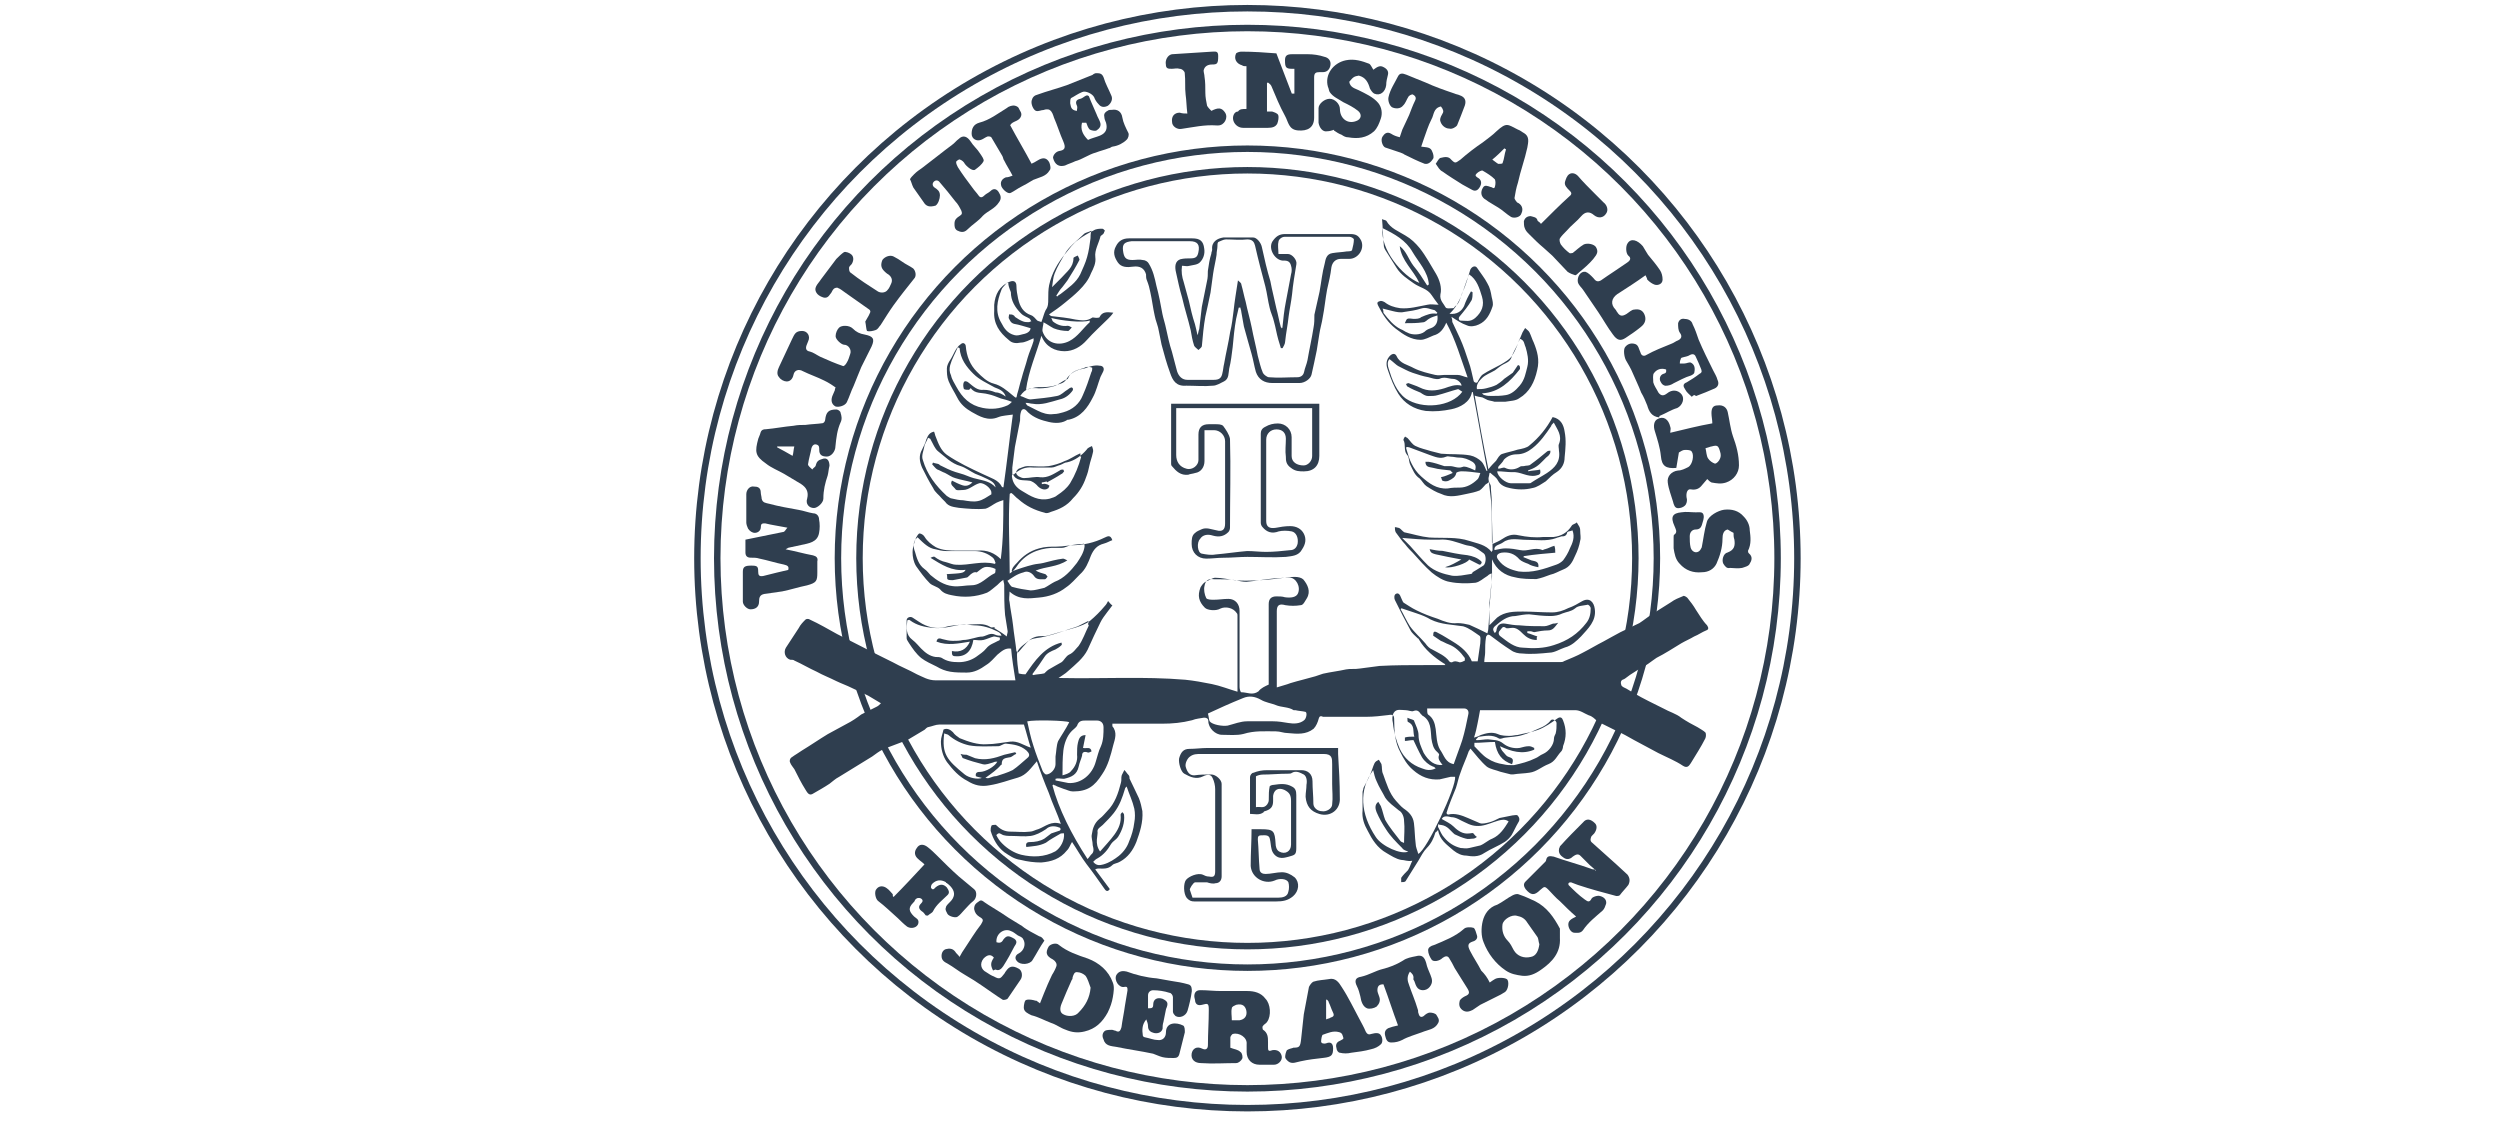 <?xml version="1.0" encoding="UTF-8"?>
<svg id="Wall_Tie_Fed" data-name="Wall Tie Fed" xmlns="http://www.w3.org/2000/svg" viewBox="0 0 290 130">
  <defs>
    <style>
      .cls-1 {
        fill: #2f3e4f;
      }

      .cls-2 {
        fill: none;
        stroke: #2f3e4f;
        stroke-miterlimit: 10;
        stroke-width: .75px;
      }
    </style>
  </defs>
  <g>
    <path class="cls-1" d="M102.37,86.96c-.4.2-.79.5-1.19.79-1.29.79-2.58,1.59-3.87,2.38-.4.2-.7.5-1.09.79-.6.4-1.29.79-1.99,1.19-.4.2-.6-.2-.79-.5-.5-.79-.89-1.59-1.29-2.38-.2-.3-.4-.5-.5-.79-.1-.2,0-.5.2-.6.4-.3.79-.5,1.19-.79.99-.6,1.99-1.29,2.98-1.89.7-.4,1.49-.79,2.19-1.19.6-.3,1.19-.7,1.69-1.09l1.19-.6c.2-.1.4-.2.6-.3.2-.1.3-.2.5-.4-.5-.3-.99-.6-1.49-.89l-1.89-.89c-.6-.3-1.19-.5-1.79-.79-.79-.4-1.59-.7-2.28-1.09-.89-.4-1.69-.89-2.58-1.29-.1-.1-.3-.1-.5-.1-.6-.2-.79-.89-.5-1.39.5-.79.99-1.49,1.49-2.28.2-.4.5-.7.79-.99.1-.1.4-.1.5,0,1.09.5,2.09,1.09,3.18,1.69l4.67,2.38c.6.3,1.19.6,1.79.89.89.5,1.89.89,2.78,1.39.7.3,1.29.7,2.19.7h9.24c-.2-1.29-.4-2.48-.5-3.68-.7-.1-1.09.3-1.59.7-.4.4-.79.89-1.29,1.19-.7.5-1.39.89-2.28.89-.6,0-1.29,0-1.89-.1s-1.09-.3-1.59-.6c-.6-.3-1.29-.6-1.79-.99-.6-.5-.99-1.09-1.39-1.69-.1-.2-.3-.4-.3-.6v-2.09c0-.3.4-.5.7-.3.5.3.99.7,1.49.89.7.3,1.49.4,2.28.2.6-.2,1.29-.2,1.99-.3h.89c.79,0,1.59-.2,2.38.3.1.1.4,0,.5,0,0,0,0,.1-.1.1.5.3.99.6,1.49.99,0-.2.1-.4.1-.6-.1-.6-.2-1.29-.3-1.89-.1-1.09-.1-2.28-.1-3.48,0-.2-.1-.4-.1-.6-.3.2-.5.4-.7.6-.4.3-.79.7-1.19.89-1.29.5-2.68.6-4.07.3-.5-.1-.99-.2-1.39-.7-.3-.3-.89-.4-1.19-.7-.6-.6-1.09-1.29-1.59-1.99-.3-.5-.4-1.09-.4-1.59,0-.6.2-1.09.4-1.69.1-.2.3-.5.4-.5.2,0,.5.2.6.4.3.5.79.89,1.29,1.19.79.4,1.69.4,2.58.4h2.28c1.09-.1,1.99.3,2.68.99.3-2.28.3-4.57.3-6.85-.3.1-.6.2-.79.3-.4.2-.89.6-1.29.7-.99.1-2.09,0-3.08-.1-.5-.1-1.19-.1-1.59-.7-.1-.1-.2-.2-.4-.4-.3-.4-.79-.7-.99-1.19-.5-.79-.89-1.59-1.29-2.38-.3-.7-.4-1.39,0-2.09.2-.4.4-.79.5-1.19.2-.5.4-.79.89-.89.1.2.1.4.2.6.3.79.6,1.59,1.29,2.09,1.29.89,2.78,1.59,4.27,2.28.79.4,1.69.6,2.09,1.39,0,.1.2.1.2.1.4-2.78.7-5.56,1.09-8.44-.6.1-1.19.1-1.69.3-1.19.5-2.19-.1-3.08-.6-.7-.4-1.29-.89-1.69-1.69-.3-.6-.7-1.19-.99-1.89-.2-.5-.2-.99-.2-1.49,0-.3.2-.7.4-.99.4-.6.6-1.39,1.19-1.79.1-.1.3-.2.4-.1.1,0,.2.2.2.3.1,1.19.5,2.19,1.29,2.98.6.6,1.19,1.19,1.99,1.39s1.49.79,2.09,1.29c.5.4.5.5.6-.1.2-.6.3-1.19.5-1.79.2-.79.5-1.59.7-2.38.2-.7.5-1.29.7-1.99v-.3c-.5.2-.99.5-1.49.5-.5.1-.99.1-1.39-.3-1.09-.89-1.79-1.89-1.69-3.38v-.7c.1-1.19.6-2.19,1.79-2.68.5-.2.79,0,.79.5s.1.99.2,1.49c.2.89.6,1.59,1.49,1.89.3.1.5.4.7.6.1.1.3.1.5.2.2-.5.3-.99.5-1.39.3-.4.3-.79.3-1.29s0-1.09.1-1.59c.3-1.39.99-2.58,1.89-3.68.5-.6.89-1.19,1.49-1.59.5-.4,1.19-.79,1.79-1.09.3-.2.7-.2.99-.2.1,0,.2.1.3.2,0,.1-.1.2-.1.3-.1.2-.4.3-.4.4-.2.79-.7,1.59-.6,2.38.1.7-.2,1.29-.5,1.89-.3.79-.79,1.39-1.39,1.99-.5.5-1.09.99-1.59,1.39-.6.5-1.29.99-1.89,1.39q.2.2.3.2c.89.1,1.89.2,2.78.4.7.1,1.29.2,1.89-.2.1-.1.3,0,.5,0,.1,0,.4,0,.4-.1.3-.6.79-.6,1.59-.5-.2.3-.4.5-.6.7-.79.79-1.69,1.59-2.48,2.48-.7.79-1.59,1.29-2.58,1.29-1.09,0-2.19-.5-2.68-1.79-.6,2.09-1.49,4.07-1.79,6.26.5-.1.99-.3,1.39-.3.7,0,1.39,0,1.99-.2.5-.2.99-.2,1.29-.7s.79-.89,1.39-1.09c.2-.1.5-.1.79-.2.5-.2,1.09-.4,1.69-.3.4,0,.6.3.4.7-.1.2-.2.4-.3.6-.3.79-.5,1.69-.89,2.38-.6,1.19-1.39,2.28-2.78,2.58-.1,0-.2,0-.3.1-.7.4-1.59.3-2.28.1-.89-.2-1.79-.6-2.38-1.29-.2-.2-.5-.2-.6.2-.1.3-.1.6-.1.99-.2.99-.4,2.09-.6,3.08-.1.79-.2,1.59-.3,2.38v.79h.2l.1-.1c.6-.5,1.19-.79,2.09-.7h2.19c.3,0,.6-.2.99-.3.3-.1.5-.3.79-.3.89-.2,1.69-.79,2.28-1.49.1-.2.4-.3.6-.4.1.3.2.5.1.79-.1.5-.3.99-.4,1.49s-.2.89-.4,1.39c-.3.89-.79,1.69-1.49,2.38-.7.89-1.59,1.29-2.58,1.59-.2.1-.5.2-.7.1-1.19-.3-2.19-.79-3.08-1.59-.3-.2-.5-.5-.79-.7q-.1,0-.2.1c-.2,3.08,0,6.16,0,9.24.3-.2.6-.5.79-.79.99-1.49,2.48-2.09,4.07-2.19h1.19c.4,0,.79-.3,1.09-.3,1.39,0,2.68-.3,3.87-.89.4-.2.7-.3.89.3-.3.1-.6.3-.99.4-.79.2-1.19.7-1.49,1.39-.3.79-.6,1.59-1.29,2.19-.5.5-.99,1.09-1.59,1.49-.89.7-1.99,1.09-3.18,1.19-1.09.1-2.28.3-3.38-.7,0,.5-.1.89,0,1.19.1.89.3,1.79.4,2.68.1.99.3,2.09.4,3.08.1,0,.1.1.2.1.3-.3.5-.6.79-.89.5-.6.99-.99,1.89-.99.3,0,.6,0,.89-.1.99-.3,2.09-.6,3.08-.89.6-.2,1.19-.4,1.69-.79.6-.5,1.19-1.09,1.69-1.69.2-.2.3-.4.4-.6.2.2.3.4.5.5-.2.3-.4.5-.6.79-.3.4-.6.79-.79,1.19-.5.99-.99,2.09-1.49,3.18-.5.99-1.39,1.69-2.28,2.48-.3.3-.7.5-1.09.79h.3c4.77.1,9.64-.2,14.4.2.99.1,2.09.3,3.08.5s1.99.6,2.98.89v-8.84c0-.1,0-.2-.1-.3-.4-.6-1.29-.79-1.89-.5-.5.3-1.49.2-1.79-.1-.7-.7-.89-1.39-.5-2.38.2-.3.3-.5.7-.7.3-.1.7-.4.99-.4.79,0,1.59.2,2.38.3,1.59.1,3.18,0,4.87-.2.7-.1,1.39-.2,1.99-.2.4,0,.79.1.99.3.5.6.89,1.39.4,2.19-.2.3-.4.79-.7.79-.6.1-1.19.1-1.79,0-.7-.2-.99,0-.99.7v8.84c.6-.2,1.09-.3,1.59-.5.99-.3,1.89-.5,2.88-.79.3-.1.6-.2.89-.3.89-.2,1.79-.3,2.68-.5.5-.1.99,0,1.59-.1.79-.1,1.49-.2,2.28-.3,1.79-.1,3.68-.1,5.46-.1h2.19c-.1-.1-.1-.2-.2-.2-1.09-.7-2.19-1.59-2.88-2.78,0-.1-.1-.1-.1-.1-.3-.3-.7-.6-.89-.99-.6-1.09-1.19-2.28-1.79-3.48-.1-.2-.1-.6.1-.7.3-.2.5.1.6.4.1.2.2.5.3.6.5.3.89.6,1.49.89.79.4,1.59.7,2.48.99.7.3,1.49.6,2.28.5.5,0,.99.1,1.39.2.7.3,1.29.6,2.09.99,0-.1.1-.3.1-.5.1-.99.1-2.09.2-3.08v-.2c.1-.99.2-1.99.2-3.18-.3.1-.4.2-.5.3-.5.3-.89.7-1.39.79-.99.1-1.99.1-2.98-.1-.7-.1-1.49-.6-2.09-1.09-.79-.7-1.49-1.49-2.19-2.28-.3-.3-.6-.6-.89-.99-.4-.4-.7-.89-1.09-1.39-.1-.2-.1-.4-.1-.6.2,0,.4.1.5.1.2.1.4.4.6.5.99.2,1.89.5,2.88.6,1.59.1,3.18-.1,4.67.4.89.3,1.89.4,2.58,1.29,0-.1.1-.2.1-.2,0-1.89-.1-3.87-.1-5.76,0-.6-.1-1.09-.1-1.69,0-.2-.2-.3-.2-.5-.1.1-.2.2-.4.3-.2.2-.4.5-.7.7-.5.2-.99.3-1.49.4-.99.2-1.99.5-2.98,0-.6-.2-1.09-.5-1.69-.89-.3-.2-.5-.6-.79-.89-.6-.4-.79-.99-1.09-1.59-.2-.4-.1-.89-.4-1.19-.4-.5-.1-1.19-.4-1.69,0-.1.1-.3.2-.4.1.1.2.1.3.2.3.3.5.7.89.89.6.3,1.19.4,1.79.6l1.19.3c1.09.1,2.28,0,3.38.2.5.1.99.4,1.29.7s.4.7.6,1.09h.1c-.6-3.08-1.09-6.06-1.69-9.14h-.1c-.2,1.19-1.39,1.79-2.38,1.99s-1.89.3-2.98.2c-1.39-.2-2.48-.89-3.18-1.99-.5-.79-.89-1.79-1.19-2.68-.2-.5-.3-1.09.1-1.59.3-.4.7-.5.89-.1.4.89,1.29.99,1.99,1.39.79.4,1.69.6,2.48.79.4.1.79,0,1.09,0h1.49c.4,0,.7.2,1.19.3-.79-2.19-1.39-4.37-2.48-6.36-.3.7-.7,1.29-1.49,1.49-.5.2-.99.5-1.49.5-1.09,0-1.99-.6-2.88-1.29s-1.49-1.59-1.99-2.58c-.1-.2-.3-.5.1-.6.2-.1.4,0,.6.1.5.4,1.09.6,1.79.7,1.09.1,2.09-.2,3.18-.4.4-.1.79,0,1.29,0-.3-.4-.6-.79-.79-1.09-.5-.79-1.39-.89-2.09-1.39-.7-.5-1.49-.99-1.99-1.79-.4-.6-.79-1.29-1.19-1.89-.2-.3-.3-.5-.3-.79-.1-.99-.1-1.89-.2-2.98.2.1.4.1.5.2.5.89,1.39,1.19,2.19,1.69.7.4,1.19.89,1.69,1.49.7.89,1.29,1.99,1.89,2.98.4.7.7,1.59.5,2.38-.1.7.4,1.09.6,1.49.1.2.6.1.89.1.1,0,.1-.1.2-.2.6-.4.6-1.09.89-1.69.4-.79.6-1.69.89-2.58.2-.4.6-.5.79-.2.4.6.89,1.19,1.19,1.79.3.5.4.99.5,1.59.1.4.2.79.1,1.09-.3.89-.7,1.69-1.59,2.09-.4.2-.99.3-1.39.1-.6-.2-1.19-.6-1.79-.99.1.3.1.4.1.6.3.6.6,1.29.89,1.89.4.89.7,1.79.99,2.68.3.79.4,1.49.6,2.28,0,.1.2.2.3.2s.2-.1.2-.2c.2-.3.3-.6.6-.79.6-.4,1.29-.7,1.99-1.09.5-.3,1.09-.6,1.39-1.09.5-.79.79-1.79,1.19-2.68.1-.2.2-.3.3-.5.2.2.4.3.5.5.2.4.3.79.5,1.19.4.99.7,1.99.4,3.18-.3,1.39-.89,2.58-2.09,3.28-.4.3-.99.3-1.59.4h-1.29c-.3-.1-.5-.1-.79-.2-.2-.1-.4-.2-.6-.3-.7-.1-.79-.2-.89-.2.5,2.88.99,5.66,1.59,8.54.3-.4.6-.7.89-.99.2-.3.4-.7.7-.79.6-.2,1.19-.3,1.79-.5.5-.1,1.09-.2,1.39-.5,1.09-.89,1.99-1.99,2.68-3.28.99.2,1.29.99,1.39,1.69.2.99.1,1.99,0,2.98,0,.7-.3,1.29-.89,1.69-.5.3-.89.7-1.29,1.09-.5.3-.99.7-1.59.79-.79.2-1.69.2-2.58,0-.5-.1-1.09-.3-1.39-.89-.2-.4-.6-.6-.89-.89,0,0-.1,0-.1.1,0,.2-.1.4-.1.6.1.89.2,1.69.3,2.58.1,1.59.1,3.18.1,4.77,0,0,0,.1.1.2.4-.2.7-.3.99-.5.6-.4,1.19-.7,1.99-.5.99.2,1.89.3,2.88.2h1.19c.89-.1,1.59-.5,2.09-1.29.1-.2.4-.2.6-.4.1.2.2.3.3.5s.1.4.1.5c0,.4.1.79,0,1.09-.1.6-.3,1.19-.6,1.79-.3.7-.6,1.29-1.39,1.59-.5.2-.99.5-1.49.6-.5.2-1.09.4-1.59.5-.79,0-1.69,0-2.48-.2-1.19-.2-2.19-.89-2.68-2.09v1.99c-.1.99-.2,1.99-.3,3.08v2.58c.3-.3.6-.6.89-.89.89-.7,1.99-.7,2.98-.7,1.09,0,2.28.1,3.38.1.7,0,1.29-.2,1.89-.5.6-.2,1.09-.5,1.59-.79.89-.5,1.39.1,1.49.89.2,1.39-.79,2.28-1.59,3.18-.5.5-1.09,1.09-1.89,1.29-.6.2-1.19.6-1.79.6-.99.1-2.09.2-3.08.1-.5,0-.99-.1-1.39-.4-.79-.5-1.59-1.09-2.38-1.69-.1-.1-.3-.1-.3-.1-.1.1-.2.2-.2.3-.1.6-.1,1.19-.1,1.79,0,.3-.1.7-.1,1.09h8.84c.1,0,.3,0,.4-.1.7-.3,1.49-.6,2.19-.99.79-.4,1.59-.89,2.38-1.29.7-.4,1.29-.7,1.99-1.09l2.19-1.05c.2-.1,1.69-1.24,1.79-1.24.6-.4,1.29-.79,1.89-1.19.4-.3.89-.5,1.39-.7.1-.1.4.1.5.2.4.5.7.89.99,1.39.4.6.79,1.29,1.29,1.79.2.3.2.5-.1.6-.5.2-.89.5-1.39.7-.5.3-.99.5-1.49.79-.99.6-1.89,1.19-2.88,1.69-.6.4-1.24.96-1.94,1.25l-1.14.73c-.3.2-.5.4-.7.5-.4.1-.4.4-.3.7.1.2.4.3.6.4l.83.5c1.19.7,2.25,1.19,3.44,1.79.7.4,1.49.6,2.09,1.09.6.4,1.29.79,1.89,1.09.3.2.7.4.89.6.1.1.1.5,0,.7-.5.99-1.09,1.89-1.69,2.88-.2.3-.4.6-.89.3-.89-.6-1.89-.99-2.88-1.49-.89-.5-1.89-.99-2.78-1.49-.7-.4-1.39-.79-2.09-1.09l-2.19-1.09c-.3-.3-.6-.6-.99-.7-.5-.2-.99-.6-1.59-.6h-11.03c-.1.6-.2,1.09-.3,1.59s-.2.99-.4,1.59c.4-.1.6-.2.79-.3.6-.2,1.29-.4,1.99-.1.4.2.99.2,1.39.2.3,0,.6-.1.89-.1.79-.2,1.59-.3,2.38-.6.79-.3,1.49-.79,2.19-1.29.4-.3.6-.1.7.2.2.5.3.99.3,1.49s-.1.99-.3,1.49c0,.2-.1.5-.2.6-.5.5-.7,1.19-1.49,1.49s-1.39.89-2.19.99c-.6.1-1.29.1-1.89.2h-.3c-.4-.1-.79-.2-1.19-.3-.5-.2-1.19-.3-1.59-.6-.7-.6-1.29-1.39-1.89-2.09-.1.1-.1.2-.2.3-.3.89-.7,1.69-.99,2.58-.2.5-.3,1.09-.5,1.69-.4.99-.79,1.89-1.09,2.88,0,.1.1.2.2.2.79-.2,1.59.1,2.28.4.5.2.89.4,1.39.6.3.1.7,0,1.09-.1.4-.1.79-.3,1.19-.5.5-.1.99-.2,1.49-.3.2,0,.5-.1.6,0,.2.2.3.5.1.79-.3.5-.5.99-.79,1.49-.2.3-.5.6-.79.79-.79.5-1.59.79-2.38,1.29-.7.5-1.49.4-2.09.3-.5,0-.99-.2-1.49-.6-.79-.7-1.59-1.19-1.79-2.38-.1.2-.2.2-.3.3-.2.7-.5,1.29-.99,1.79-.4.4-.7.99-.99,1.49-.5.79-.99,1.59-1.49,2.38-.1.1-.3.1-.5.1v-.5c.2-.3.5-.6.79-.89.2-.3.3-.7.5-1.09-.6.1-.89-.1-1.29-.1-.6-.1-1.19-.5-1.69-.79-1.09-.6-1.69-1.59-2.19-2.58-.4-.7-.7-1.49-.6-2.38v-2.09c0-.2.1-.3.1-.5.3-.6.6-1.09.79-1.59.2-.4.3-.89.5-1.29.1-.2.3-.3.5-.4.1.2.2.3.3.5.1.4,0,.79.2,1.19.4,1.09.7,2.19,1.49,3.08.3.3.5.6.89.89.6.4,1.09.89,1.19,1.69.1.79.1,1.59.2,2.38,0,.4.2.79.3,1.19.99-.4,4.47-7.85,4.27-8.94h-.5c-.4.1-.89.2-1.29.3-1.19.1-2.19-.3-3.08-1.09-.7-.6-1.09-1.29-1.49-2.09-.6-1.09-.7-2.38-.7-3.68,0-.6-.1-.7-.7-.6-.79.1-1.69.2-2.48.2h-5.07q-.4-.2-.5.2c-.1.4-.3.89-.6,1.19-.89.7-1.89.6-2.98.5-.5,0-.89-.2-1.39-.2-1.29,0-2.48-.1-3.77.3-.79.2-1.69.1-2.48.1s-1.59-.79-1.59-1.59c0-.3-.2-.4-.5-.4-.5.1-.89.1-1.39.3-1.19.3-2.28.4-3.48.4h-5.76v.3c.6.7.3,1.49.1,2.19-.3,1.19-.6,2.38-1.29,3.38-.89,1.39-1.69,1.99-3.38,1.99-.4,0-.7-.2-1.09-.3-.3-.1-.5-.2-.79-.3-.1-.1-.3-.1-.4-.2l-.1.1c.7,2.68,2.19,5.66,4.07,8.54.2-.2.3-.4.4-.5.4-.3.3-.7.2-1.09,0-.5-.2-.89-.1-1.29.1-.7.3-1.29.89-1.79.4-.3.6-.6.89-.89.89-.89,1.29-2.09,1.59-3.28.1-.3,0-.6.1-.89.1-.2.2-.4.3-.6.2.2.3.4.5.6.1.1.1.3.1.4.4.79.7,1.49,1.09,2.28.2.5.3.99.4,1.49.1,1.29-.3,2.48-.7,3.58-.4.99-.99,1.79-1.89,2.28-.3.2-.7.2-.89.4-.5.5-1.09.4-1.59.4-.1,0-.2,0-.4.1.6.79,1.09,1.49,1.69,2.28-.2.3-.4.3-.6,0-.7-.99-1.39-1.99-2.09-2.88-.6-.79-1.09-1.69-1.69-2.58-.2.3-.3.7-.6.99-.79.99-1.79,1.29-2.98,1.39-.79,0-1.59-.1-2.38-.3-.79-.1-1.29-.5-1.89-.89-.79-.6-1.29-1.49-1.59-2.48,0-.2,0-.4.1-.6,0-.1.4-.1.5-.1.5.5.99.79,1.69.79.79,0,1.49.1,2.28,0,.3,0,.6-.2.99-.3.79-.3,1.49-.99,2.58-.6-.4-1.19-.99-2.38-1.39-3.58-.5-1.19-.99-2.48-1.39-3.68-.7.79-1.19,1.59-2.19,1.89-1.09.3-2.09.7-3.28.89-.99.2-1.79,0-2.58-.5-.99-.5-1.69-1.29-2.38-2.19-.5-.7-.7-1.59-.7-2.38,0-.5.2-.89.3-1.39.4-.2.79,0,1.09.3.2.3.5.5.79.7.99.4,2.09.79,3.18.7.89,0,1.79-.2,2.68-.3.89-.1,1.49.4,2.38.7-.3-.89-.5-1.79-.79-2.68h-9.83c-.4,0-.79.2-1.29.3-.1,0-.3.2-.4.3-.7.4-1.29.79-1.99,1.19l-2.88,1.09ZM147.17,79.41v-9.34c0-.6.3-.89.89-.89.3,0,.7,0,.99.1.7.1,1.29,0,1.49-.4.4-.79-.2-1.89-.99-1.89-.6,0-1.19.1-1.69.1-1.09.1-2.19.3-3.28.4-.4,0-.89-.1-1.29-.2-.79-.1-1.59-.1-2.48-.1-.7-.1-.99.2-1.09.79-.1.4,0,.99.2,1.39.1.2.6.2.89.2.6,0,1.09-.1,1.69-.1.79,0,1.29.6,1.29,1.39v8.84c0,.2.1.6.2.6.7,0,1.29.4,1.99-.1.3-.4.79-.6,1.19-.79ZM178.27,74.24c-.7,0-1.19-.3-1.59-.7-.4-.4-.79-.79-1.39-.7-.2,0-.5.1-.6,0-.4-.3-.5.1-.7.3-.2.2-.2.5.1.7.79.6,1.59,1.29,2.58,1.29,1.19.1,2.38.1,3.58-.3,1.59-.5,2.78-1.29,3.77-2.58.4-.5.5-1.09.5-1.69,0-.2-.3-.5-.4-.4-.5.1-1.09.1-1.39.4-.5.4-.99.4-1.49.6-.4.2-.89.3-1.39.3-.79,0-1.69-.1-2.48-.2-.5,0-.99.1-1.59.2-.99,0-1.69.6-2.38,1.19-.3.3-.2.5,0,.79.1-.1.2-.2.2-.4.1-.5.4-.79.99-.7.6.1,1.09.2,1.69.2.99.1,1.89.1,2.88.1.3,0,.7-.2.99-.3.1,0,.3,0,.6-.1-.4.5-.6.89-1.19.89-.5,0-1.09.1-1.59.2-.1,0-.3-.1-.4-.1h-.4v.2c.4.1.79.3,1.19.4-.1,0-.1.1-.1.4ZM108.63,74.44c.1-.5.4-.4.7-.3.4.1.79.2,1.19.2s.79,0,1.19-.1c.4,0,.79-.1,1.19-.2.4-.1.7-.2,1.09-.2.5-.1.89-.5,1.49-.2.2.1.5.1.7.1-.1-.3-.3-.4-.5-.5-.79-.4-1.69-.7-2.68-.7-.5,0-.99-.2-1.49-.1-1.09.2-2.09.5-3.28.4-.99-.1-1.89-.3-2.68-.89-.1-.1-.2,0-.3,0-.1.89-.2,1.69.6,2.28.4.3.7.7.99.99.5.5.99.89,1.69.99.2,0,.5,0,.7.1.6.4,1.19.5,1.99.5.7,0,1.39-.2,1.99-.6.4-.3.89-.6,1.19-.99.4-.5.89-.6,1.39-.89.1,0,.2-.1.2-.2s0-.2-.1-.2c-.2,0-.4-.1-.6-.1-.4.1-.79.3-1.19.4-.4.1-.79,0-1.19,0-.2,1.29-.89,1.99-2.09,1.89-.4,0-.4-.2-.4-.6.99.2,1.69-.2,2.09-1.09-1.29.2-2.58.5-3.87,0ZM171.41,76.72c.1-.7.2-1.39.3-2.09,0-.3.1-.79-.1-.89-.6-.4-1.19-.89-1.89-1.09-1.29-.2-2.58-.2-3.77-.79-.5-.3-.99-.5-1.59-.7s-1.19-.4-1.79-.6l-.1.1c.4.7.7,1.39,1.09,1.99.5.7,1.19,1.29,1.79,1.99.2.3.5.6.79.7.7.4,1.49.7,1.99,1.39.1.1.2.1.3.1.3-.2.6-.1.89,0,.2,0,.4-.1.6-.2v-.3c-.5-.7-1.09-1.29-1.89-1.59-.3-.1-.6-.3-.89-.4-.3-.2-.6-.4-.89-.6,0-.5.1-.6.6-.3.6.3,1.19.7,1.69.99.99.6,1.79,1.29,2.19,2.28h.7ZM106.44,62.32c-.6.5-.5,1.19-.3,1.69.2.7.4,1.49,1.09,1.99.3.2.5.5.7.7.7.6,1.59,1.19,2.58,1.29.7.1,1.49-.1,2.19-.1,1.09,0,1.79-.99,2.68-1.39.1,0,.1-.4.1-.5-.4-.2-.89-.3-1.29-.2-.3.1-.5.3-.89.6-.3-.1-.6.1-.89.4-.1.1-.2.2-.3.2-.5.1-1.09.2-1.59.3-.2,0-.5,0-.6-.1s0-.4-.1-.6c1.69-.1,1.99-.1,2.19-.5-1.59.2-2.78-.6-4.07-1.39.2-.1.4-.2.5-.1.4.3.79.5,1.29.6.4.1.79.3,1.19.3,1.49.1,2.98-.5,4.47-.1l.1-.1c-.1-.2-.1-.4-.3-.6-.6-.5-1.29-.79-2.19-.79h-3.28c-.4,0-.79-.1-1.19-.2-.79-.1-1.39-.7-2.09-1.39ZM116.87,67.39c.2.3.4.7.6.7.7.2,1.39.3,2.09.4.5,0,1.09-.2,1.59-.3.4-.2.79-.5,1.19-.7,1.09-.4,1.89-1.29,2.58-2.19.4-.6.79-1.19.89-1.89,0-.3,0-.4-.3-.3h-.3c-.89.1-1.79.3-2.68.3-.7,0-1.29,0-1.99.2-1.09.3-1.89.89-2.58,1.69-.3.3-.6.6-.6.99.79-.3,1.69-.6,2.48-.79.4-.1.79-.1,1.19-.2.79-.2,1.49-.4,2.28-.5.1,0,.3.1.5.2-1.19.79-2.48.7-3.68,1.19.4.2.7.3,1.09.4.1,0,.2.2.3.3-.1.1-.2.3-.3.3-.5,0-.99.1-1.29-.4-.3-.4-.79-.6-1.19-.4-.79.2-1.29.6-1.89.99ZM114.29,90.23c.1,0,.3.1.5,0,.3-.1.5-.2.79-.2.6-.2,1.29-.4,1.89-.7.6-.4,1.09-.89,1.69-1.39.4-.3.2-.6-.1-.89-.7-.6-1.49-.7-2.38-.79-.3,0-.6.3-.89.3-1.09,0-2.28.1-3.38-.1-.89-.2-1.69-.6-2.38-1.19-.1-.1-.3-.1-.5-.2-.3,2.38.3,3.08,2.38,4.77.5.4,1.49.6,1.99.4-.3-.1-.5-.1-.7-.2-.1-.5.3-.5.5-.5.6,0,1.69-.6,1.99-1.19-.2,0-.3,0-.5.1-.4.1-.79.3-1.19.2-.79-.2-1.49-.4-2.28-.7-.1,0-.1-.2-.3-.5.3.1.5.1.7.1.3.1.7.3.99.4,1.19.3,2.28,0,3.38-.4.4-.1.89-.2,1.29-.3,0,.1.1.1.1.2-.3.1-.5.4-.79.4-.5.1-.89.1-.89.79,0,0,0,.1-.1.1-.4.5-1.09.99-1.79,1.49ZM126.31,72.15l-.1-.1c-.4.2-.79.4-1.19.6-.5.2-.99.3-1.49.5-.89.3-1.79.6-2.78.79-.6.1-1.19.1-1.69.6-.5.4-1.09.79-1.09,1.39,0,.79.1,1.49.2,2.19.4.1.6.1.79.1,1.09-1.59,2.19-3.18,4.17-3.68,0,.1.1.2,0,.3-.2.2-.5.4-.7.5-.5.2-.99.4-1.29.89-.2.3-.4.6-.6.89-.3.4-.5.7-.79,1.09l.1.1c.4-.1.89-.1,1.29-.2.2-.2.4-.4.6-.5.5-.3.89-.5,1.39-.79.3-.2.5-.7.89-.89.5-.2.79-.7,1.09-.99.5-.7.79-1.59,1.19-2.38-.1-.1-.1-.3,0-.4ZM171.21,85.76s0,.1.1.1c.4,0,.89-.1,1.29-.1.6.1,1.19,0,1.79.5.5.4,1.19.6,1.89.5.4-.1.7-.2,1.09-.2.2,0,.4.1.6.2v.2c-1.39.6-2.68.2-3.97-.4.1.3.2.5.4.7s.3.4.5.5c.6.2.7.3.5.89-1.19-.4-1.79-1.19-1.99-2.58-.79,0-1.59.1-2.38.1v.4c.5.5.99,1.09,1.49,1.39.6.4,1.19.6,1.89.7.4.1.7.1,1.19.1.89-.2,1.69-.4,2.48-.79.3-.1.6-.4.89-.5.7-.3,1.29-1.09,1.29-1.79,0-.2.1-.4.2-.6.1-.4.1-.79.1-1.19,0-.3-.5-.6-.7-.3-.3.4-.79.7-1.29.89-.7.3-1.29.6-1.99.79-.6.2-1.29.2-1.99.3-.2,0-.5.2-.7.1-.79-.5-1.59-.3-2.38-.2-.1.1-.2.2-.3.3ZM140.12,82.78c.1.3.1.7.2.89.3.4,1.49.6,2.09.5.79-.2,1.49-.5,2.28-.5h2.98c.6,0,1.19.1,1.79.2s1.29.1,1.79-.3c.3-.2.4-.89.2-.99-.4-.1-.79-.1-1.19-.2h-.2c-.6-.4-1.39-.3-2.09-.6-.5-.2-1.19-.3-1.69-.6-.7-.4-1.39-.5-2.09-.2-1.49.6-2.78,1.19-4.07,1.79ZM122.44,90.33v.2c.5.1.99.2,1.49.3,1.49.1,2.78-.99,3.18-2.48.2-.6.3-1.19.6-1.79.3-.7.3-1.49.3-2.19,0-.5-.3-.79-.79-.79h-1.19c-.5,0-.89,0-1.09.6-.1.2-.4.4-.6.6-.6.6-.89,1.49-.99,2.28-.1.89-.1,1.89-.1,2.88.3-.1.79-.2.99-.5.5-.5.79-1.19.7-1.89,0-.5,0-.99.1-1.39s.2-.89.89-.89c-.1.5-.2.99-.3,1.49.4.1.89-.2.99.4-.2.1-.4.2-.5.1-.4-.1-.6,0-.6.4-.1.4-.3.79-.4,1.29-.2.89-.79,1.19-1.69,1.39-.4,0-.7-.1-.99,0ZM112.8,55.96c-.7-.2-1.39-.3-1.99-.5-.4-.1-.79-.4-1.19-.6-.3-.1-.6-.3-.89-.4-.2-.1-.4-.4-.6-.6l.1-.2c.2.1.5.1.7.2l.1.1c.6.3,1.19.6,1.79.79.3.1.7.2.99.3.5.2.99.4,1.49.5.79.2,1.59.3,2.19.99-.1-.6-.6-.79-.99-.99s-.89-.4-1.39-.6c-.6-.3-1.09-.7-1.69-.89-1.09-.3-1.79-1.09-2.58-1.69-.4-.3-.6-.89-.89-1.39,0-.1-.1-.1-.3-.2-.1.3-.3.6-.4.89-.1.6-.4,1.19-.2,1.69.5,1.69,1.49,2.98,2.78,4.17.2.1.4.3.6.3.4.1.89.2,1.29.2.6.1,1.19.2,1.69.1.6-.1,1.09-.5,1.59-.79v-.2c0-.5-.89-1.19-1.39-1.09-.7.2-1.19.79-1.89.79-.3,0-.79.1-.89-.1-.2-.3-.7-.5-.4-.99.4.2.79.4,1.09.5.5.2.89.1,1.29-.3ZM180.45,64.11c-1.19.1-2.38.2-3.68.4,0,0,0,.1-.1.1.3.1.7.3.99.4.4.1.89.1.79.79-.5-.1-.89-.2-1.19-.4-.3-.1-.79-.3-.99-.5-.6-.7-1.29-.89-2.09-.79-.5.1-.7.4-.4.79.6.89,1.49,1.19,2.38,1.39,1.59.2,2.98-.3,4.37-.79.3-.1.6-.3.79-.5.3-.4.6-.89.79-1.39.3-.6.6-1.29.3-2.09-.2.1-.5.1-.6.2-.1.5-.4.5-.7.5-.2.1-.4.1-.6.2-1.09.4-2.28.2-3.48.2-.89,0-1.89-.3-2.68.3-.4.3-1.09.3-.99.89.5-.1.89-.2,1.29-.2.6,0,1.19.1,1.69.2.89.2,1.69-.4,2.58,0,.1,0,.2-.1.3-.1.4-.1.7-.3,1.09-.4.1.3.1.5.1.79ZM162.67,62.42c.4.4.6.6.89.89.7.79,1.39,1.59,2.09,2.28.79.7,1.79.99,2.78,1.19.7.1,1.49-.1,2.19-.2.1,0,.2-.1.2-.2.2-.1.3-.2.5-.3.3-.2.5-.3.79-.5.3-.3.3-1.19,0-1.39-.4-.3-.79-.6-1.29-.79-.3-.1-.6-.1-.89-.2-.99-.3-1.89-.7-2.98-.6h-.99c-.99,0-2.09-.1-3.28-.2ZM163.36,98.78c-.3-.1-.6-.2-.7-.4-.7-.7-1.39-1.39-1.89-2.19-.4-.6-.79-1.29-1.09-1.99-.1-.3-.3-.79.2-1.19.1.2.2.3.3.5.2.5.3,1.09.5,1.59.5.89,1.19,1.69,1.79,2.48.1.1.2.1.4.2,0-.89.1-1.69,0-2.58,0-.4-.2-.99-.6-1.19-.6-.5-1.19-.89-1.59-1.49-.3-.6-.7-1.19-.99-1.89-.2-.4-.3-.89-.4-1.29-1.69,2.28-1.49,5.07.3,7.75.7,1.09,2.98,2.09,3.77,1.69ZM161.18,41.66c-.3.3-.2.79-.1,1.09.4,1.29.89,2.68,1.99,3.48,1.89,1.29,5.27.99,6.56-.79-.2-.1-.4-.3-.5-.3-.79.2-1.59.5-2.38.7-.3.1-.7.1-1.09.1-.3,0-.6-.2-.89-.4-.5-.2-.99-.4-1.49-.7-.1,0-.1-.2-.2-.3.1,0,.2-.1.3-.1.5.2.89.3,1.29.5.99.5,1.89.4,2.88.1.6-.2,1.29-.5,1.99-.3,0-.3-.5-.79-.99-.79s-.99-.3-1.59,0c-.4.1-.89-.1-1.29-.2-.6-.1-1.19-.3-1.79-.5s-1.09-.5-1.69-.79c-.2-.1-.6-.5-.99-.79ZM168.53,54.87c-.2-.2-.3-.3-.3-.3-.7-.1-1.29-.1-1.99-.3-.3-.1-.89,0-.89-.7h.4c.6.1,1.19.3,1.79.5h.7c.4,0,.89.3,1.39.1.2-.1.4,0,.5,0,.3.1.6.2.99.4.1-.4.1-.7-.3-.99-.5-.3-.99-.5-1.59-.5-.3,0-.6-.1-.89-.1-.2,0-.4-.1-.6,0-.7.3-1.29,0-1.89-.2-.79-.3-1.59-.6-2.38-.89-.4-.1-.4,0-.3.3.3,1.09.7,2.19,1.69,3.08.89.79,1.79,1.49,3.08,1.39.5-.1.99-.1,1.39-.1.79,0,1.49-.4,2.09-.99.1-.1.2-.4.3-.7-.79-.1-1.49-.2-2.19-.2-.2,0-.6.1-.6.2-.1.5-.5.7-.89.89-.2.1-.5.1-.7,0-.1,0-.1-.3-.2-.4.5-.1.89-.3,1.39-.5ZM173.79,54.17v.2c.3,0,.6-.2.79-.1.6.3,1.19.2,1.69-.1.1-.1.3-.1.5-.1.3-.1.6,0,.79-.2.7-.5,1.29-.99,1.89-1.49.1-.1.3-.1.4-.1,0,.1,0,.3-.1.4-.1.2-.3.3-.4.4-.5.5-.89.99-1.59,1.29-.2.1-.3.1-.5.2v.1c.5-.1.99-.1,1.39-.2.1.5,0,.6-.5.7-.99.2-1.79-.5-2.78-.4-.5,0-1.09-.1-1.69-.1,0,.6.99,1.39,1.59,1.39h2.09c.1,0,.2,0,.3-.1.6-.4,1.19-.7,1.79-1.09.89-.6,1.59-1.29,1.39-2.58,0-.3-.1-.6,0-.79.4-.99-.2-1.69-.6-2.48-.2.2-.3.3-.3.4-.6.89-1.29,1.89-2.19,2.58-.5.4-1.09.7-1.79.7-.6,0-1.09.2-1.49.6-.2.4-.5.6-.7.89ZM167.34,88.74c-.3-.4-.6-.7-.4-1.19,0-.1-.1-.2-.2-.3-.5-.4-.6-.99-.7-1.59-.1-.99,0-2.09-1.09-2.68,0,0,0-.1-.1-.1-.2-.3-.4-.6-.89-.4-.2.1-.6-.1-.89-.1-.5,0-1.09-.2-1.39.3-.2.3-.2.79-.1,1.19.1,1.09.4,2.09.79,2.98.5,1.09,1.39,1.89,2.58,2.28.5.2.99.3,1.59,0-.1-.1-.2-.2-.3-.2-.5-.2-.99-.6-1.29-1.09-.4-.7-.7-1.39-.99-1.99-.4,0-.7.1-.99.1v-.4c.3-.1.7-.1,1.09-.1-.2-.6.1-1.29-.7-1.69-.1,0-.1-.2-.1-.5.4.2.79.2.79.4.2.5.5,1.09.5,1.59,0,.79.3,1.39.6,2.09.6.99,1.29,1.49,2.19,1.39ZM125.32,52.58c-.7.3-1.19.7-1.79.89-.6.3-1.29.5-1.89.6-.79.1-1.69,0-2.48,0-.3,0-.7.2-.99.3-.4.3-.4.6,0,.89.2.1.4.2.6.2.7,0,1.29-.2,1.89-.1.89.1,1.59-.4,2.28-.79.1-.1.2-.1.4-.1l.1.2c-.1.1-.2.3-.3.3-.6.4-1.19.7-1.69.99v-.1c-.2,0-.4.1-.6.1v.2c.2,0,.3-.1.5,0,.1,0,.3.1.4.2-.1.1-.1.3-.2.3-.4.3-.99,0-1.29-.4-.2-.2-.6-.5-.89-.5-.7-.1-1.49.1-1.89-.79-.1.1-.1.2-.1.3.1.79.5,1.29,1.19,1.69.99.6,1.89,1.19,3.18.89.3-.1.7-.2.89-.4.6-.4,1.09-.79,1.49-1.39.6-.99.99-1.99,1.29-3.08-.1.1-.1-.1-.1-.4ZM127.6,98.78c.6-.7,1.19-1.29,1.69-1.99s.79-1.39.7-2.28c0-.1.1-.2.2-.3.1.1.2.2.2.3.1.89-.2,1.79-.7,2.58-.2.3-.6.5-.79.79-.4.7-.89,1.29-1.59,1.69-.2.1-.3.2-.5.4.4.5.79.4,1.19.3.7-.2,1.29-.6,1.79-.99.6-.5.99-1.09,1.19-1.69.3-.7.5-1.39.6-2.19.1-.5.1-1.09,0-1.59-.2-.89-.6-1.69-.89-2.58-.1.1-.2.2-.2.3-.3.99-.6,1.89-1.29,2.78-.4.5-.79.89-1.29,1.39-.2.2-.6.4-.6.7.1.5-.4,1.39.3,2.38ZM118.36,45.93c.4.1.79.4,1.19.4.99-.1,2.09-.2,3.08-.4.5-.1.79-.5,1.29-.79.1-.1.3-.2.4-.2.2.1.2.3,0,.5-.4.5-.89.79-1.39.89-1.09.3-2.09.7-3.18.5-.2,0-.4-.1-.79-.1.1.2.2.3.2.3l1.19.6c.6.3,1.19.5,1.89.4.4,0,.7-.1,1.09-.2,1.09-.3,1.89-.99,2.28-1.99.4-.89.7-1.79.99-2.68.1-.1.1-.4.1-.5-.2-.1-.4-.1-.6-.1s-.4.2-.6.2c-.7.2-1.29.4-1.59,1.09,0,.1-.2.2-.3.2-.4.2-.79.5-1.19.7-.6.2-1.29.3-1.89.3-.99-.1-1.59,0-2.19.89ZM168.63,88.64c.3-.89.7-1.89.99-2.78.3-.99.5-1.99.7-2.98.1-.4-.1-.7-.5-.7h-4.27c0,.3,0,.6.1.7.6.4.79.99.89,1.69.1.79.1,1.69.5,2.38.5.7.6,1.49,1.59,1.69ZM116.67,46.03c-.2-.7-.79-.89-1.29-1.09-.89-.5-1.79-.89-2.48-1.59-.79-.79-1.49-1.69-1.59-2.98,0,0-.1,0-.2-.1-.3.7-.7,1.39-.89,2.09-.1.4-.1.79.1,1.19.1.5.4.89.6,1.29.7,1.29,1.59,2.19,3.08,2.48.99.2,1.99.1,2.88-.3.2-.1.4-.3.5-.4-.5-.2-.89-.3-1.29-.4-.5-.2-.99-.4-1.49-.5-.7-.2-1.49,0-1.99-.7-.1.1-.2.2-.2.2-.2,0-.5,0-.6-.1-.1-.3-.1-.6,0-.79s.4-.1.6.1c.5.4.99.89,1.69.79.5,0,.89.1,1.39.3.4,0,.79.2,1.19.5ZM124.03,83.78c-.3-.2-4.07-.3-4.87-.1.2.89.4,1.89.7,2.78.3.99.7,1.99,1.09,2.98.1.2.3.4.4.4.5,0,1.09-.6,1.09-1.19v-.89c.1-.6.1-1.29.3-1.79.4-.7.89-1.39,1.29-2.19ZM176.28,39.27c-.1.2-.1.4-.2.6-.3.6-.6,1.09-.79,1.69-.2.4-.5.5-.89.7s-.7.5-.99.7c-.5.3-1.09.5-1.49.89-.3.3-.7.7-.6,1.29.4,0,.7,0,1.09-.1.4-.1.79-.2,1.19-.4.3-.2.6-.4.89-.7.3-.2.7-.5.99-.7.2-.3.4-.6.6-.89q.1,0,.2.1c0,.1.1.3,0,.4-1.09,1.39-2.38,2.68-4.37,2.78.1.1.2.2.3.2.3.1.5.1.79.1.6,0,1.09,0,1.69-.1.6-.1,1.09-.5,1.59-1.09.6-.7.7-1.49.89-2.19.2-.79,0-1.59-.2-2.28-.2-.4-.1-.79-.7-.99ZM167.24,95c.5.3.99.5,1.39.89.5.5,1.09.89,1.79.79.2,0,.4-.1.5,0s.2.3.4.4c-.1.1-.3.2-.4.2-.3,0-.6.1-.89,0-.4-.1-.89-.3-1.29-.5-.5-.4-.79-.99-1.59-1.09-.1,0-.2,0-.3-.1,0,.1-.1.3,0,.4.2.4.4.89.7,1.19.5.6,1.09.99,1.89,1.19.3,0,.6.1.99,0s.89-.2,1.29-.3c.5-.2.89-.6,1.39-.79.89-.4,1.39-1.19,1.89-1.99-.4-.3-.79-.2-1.19-.1-.7.2-1.29.5-1.99.6-.79.1-1.29-.1-1.89-.4-.5-.2-.99-.6-1.59-.6-.4-.1-.89-.2-1.09.2ZM119.06,98.28c-.1-.4,0-.6.4-.6.6,0,1.19-.1,1.69-.4.3-.2.5-.4.79-.6.3-.1.6-.2.89-.3.1,0,.2-.1.2-.2s-.1-.2-.2-.2c-.5-.2-1.09-.2-1.49.2-.6.4-1.19.7-1.79.79-.7.1-1.49,0-2.19,0-.4,0-.89,0-1.19-.2-.3-.2-.4-.1-.6.1.2.4.4.7.7.99.6.6,1.39,1.09,2.19,1.29,1.29.3,2.68.3,3.97-.4.6-.4,1.09-1.29.99-2.09-.2,0-.4,0-.5.1-.5.3-1.09.6-1.59.99-.79.4-1.49.4-2.28.5ZM126.61,26.76c-.4.2-.7.2-.89.4-.79.79-1.69,1.39-2.19,2.28-.4.7-.89,1.49-1.19,2.28-.2.5-.2.99-.3,1.59.4-.4.7-.7,1.09-1.09.6-.7,1.39-1.19,1.39-2.28,0-.1.3-.2.5-.3.1.2.2.4.2.5-.4.79-.89,1.59-1.39,2.38-.2.3-.4.5-.6.79-.3.3-.5.7-.7.99l.1.1c.1-.1.2-.2.4-.3.89-.7,1.79-1.29,2.28-2.28.3-.7.6-1.29.79-1.99.2-.7.3-1.39.4-2.19,0-.2,0-.5.1-.89ZM160.38,26.46c-.3,2.48,2.28,5.56,4.27,6.36-.7-1.49-2.09-2.58-2.28-4.27.79.6.99,1.49,1.59,2.28.6.7,1.09,1.49,1.59,2.28.1,0,.1-.1.2-.1-.1-1.49-1.19-2.58-1.89-3.77-.79-1.39-2.09-2.09-3.48-2.78ZM166.64,36.39l.1-.1c-.1-.1-.2-.2-.3-.3-.5-.1-.99-.4-1.59-.2s-1.29.3-1.99.4c-.4.1-.89,0-1.29-.1l-1.19-.3c.1.2.1.4.1.5.6.79,1.19,1.49,1.99,1.89.3.1.5.3.79.4.5.3,1.49.3,1.99-.1.2-.2.4-.3.7-.4.6-.2.89-.7.79-1.49-.3.1-.7.2-.99.4-.2.1-.4.4-.7.4-.7.1-1.29.1-2.09.1.1-.2.2-.5.3-.5.2-.1.5,0,.7,0,.3,0,.7,0,.89-.2.7-.3,1.19-.5,1.79-.4ZM116.97,32.82h-.2c-.2.3-.5.5-.6.79-.5,1.29-.79,2.58,0,3.87.3.6.7,1.19,1.49,1.39.3.1.6,0,.99-.1.6-.1.89-.4.89-.7-.7-.2-1.29-.4-1.89-.5-.4-.1-.5-.4-.6-.6-.1-.1,0-.3,0-.5.2,0,.4,0,.5.1.1,0,.1.1.2.2.3.2.6.4.89.5.2.1.5.1.7.1.1,0,.2-.1.3-.1-.1-.1-.1-.2-.2-.3-.3-.2-.7-.3-.99-.6-.7-.7-1.19-1.49-1.19-2.48-.2-.5-.3-.79-.3-1.09ZM170.62,33.81q.1,0,.2.1c0,.3,0,.6-.1.89-.4.7-.89,1.29-1.39,1.89-.2.2-.1.5.1.5.6,0,1.09.2,1.69-.3.79-.7,1.09-1.49.79-2.48s-.6-1.99-1.49-2.58c-.7,1.59-.89,3.28-2.28,4.57.89.1,1.39-.3,1.69-.89.2-.6.5-1.19.79-1.69ZM121.94,36.89c.1.1.1.3.2.4.5.4,1.09.6,1.69.5.2,0,.3.1.5.2-.2.2-.4.5-.5.4-.5,0-1.09-.1-1.59-.3-.4-.2-.79-.5-1.19-.7,0,.3-.2.79-.1,1.09.5,1.39,1.89,1.69,3.08,1.09.99-.5,1.59-1.49,2.38-2.19v-.2c-.89.3-3.38,0-4.47-.3Z"/>
    <path class="cls-1" d="M91.44,66.09c.1-.4-.1-.5-.5-.6-.99-.2-1.89-.5-2.88-.7-.3-.1-.6-.1-.99-.1s-.6-.2-.6-.6v-1.49c1.49-.3,2.98-.6,4.37-.89.2,0,.3-.3.5-.5-.99-.2-1.79-.3-2.58-.5-.3,0-.5,0-.5.4,0,.5-.4.7-.7.7s-.6-.2-.79-.5c-.1-.2-.2-.5-.2-.7v-3.28c0-.5.4-.99.89-.89.4,0,.79.1.79.7,0,.2.1.5.1.7.1.5.5.5.89.6,1.09.3,2.28.5,3.38.7.6.1,1.09.3,1.69.4.5,0,.7.4.7.7.1.5.1,1.09,0,1.59-.2,1.09-1.19,1.19-2.09,1.39-.5.1-.89.2-1.39.3-.1,0-.2.1-.4.2,1.09.2,2.09.5,3.18.7.4.1.6.3.5.7v1.29c0,.99-.1,1.19-1.19,1.49-.99.2-1.89.5-2.88.7-.7.1-1.39.2-2.09.3-.5.1-.6.4-.6.89,0,.6-.4.89-.99.89-.4,0-.89-.5-.89-.89v-3.48c0-.6.3-.7.99-.7s.79.1.79.7c0,.4.1.6.6.5,1.19-.3,1.99-.5,2.88-.7Z"/>
    <path class="cls-1" d="M185.12,100.96c-.2-.2-.5-.4-.7-.6-.4-.4-.7-.7-1.09-1.09-.3-.3-.6-.1-.89.1-.3.3-.7.4-1.09.1-.3-.2-.6-.5-.5-.99,0-.1.1-.2.1-.3.89-.99,1.79-1.89,2.68-2.78.4-.5.89-.4,1.39.1.3.3.2.79-.1,1.19-.1.1-.2.2-.3.3-.1.2-.2.5,0,.7.99.89,1.89,1.69,2.88,2.58.4.4.89.79,1.29,1.19.3.4.3.79.1,1.19-.3.4-.7.79-.99,1.19-.1.1-.3.1-.4.1-1.49-.4-2.98-.79-4.47-1.29-.3-.1-.5-.2-.79-.3-.1,0-.2,0-.3.1v.2c.6.6,1.19,1.19,1.89,1.69.2.1.5.5.79-.1.1-.2.7-.4.99-.3.4.1.79.4.7.89-.1.3-.2.6-.4.79-.79.7-1.69,1.39-2.28,2.28-.3.4-.7.3-.99.3s-.6-.3-.7-.79c-.1-.6.3-.79.89-1.09-.7-.6-1.29-1.19-1.89-1.79-.5-.4-.89-.89-1.29-1.29-.5-.5-.5-.4-.99,0-.7.7-1.09.6-1.69-.1-.2-.3-.3-.6,0-.89l2.28-2.28s.1-.1.1-.2c.1-.5.4-.5.89-.4,1.39.5,2.88.89,4.27,1.39.2.1.4.1.5.1q0,.2.1.1Z"/>
    <path class="cls-1" d="M144.59,12.65v-4.97c-.2,0-.4,0-.5-.1-.7-.2-.99-.79-.7-1.39.1-.1.4-.2.6-.2,1.39,0,2.78.1,4.07.2.6,1.59,1.19,3.08,1.79,4.67h.3v-2.88h-.3c-.7,0-.79-.2-.79-.99,0-.5.2-.7.79-.7h1.89c.6,0,1.29.1,1.89.3.5.1.79.5.7.99s-.4.79-.89.79h-.4c-.4,0-.6.1-.6.6v4.67c0,1.19-.79,1.59-1.89,1.49-1.09-.1-1.09-.99-1.49-1.69-.6-1.09-1.09-2.28-1.59-3.48-.1-.2-.3-.3-.4-.4l-.1.1v3.28h.6c.3.1.6.2.7.4.1.3,0,.7-.1.99-.2.4-.6.5-1.09.5h-2.88c-.89,0-1.49-.99-.99-1.69.1-.1.2-.2.4-.2.2-.3.5-.3.99-.3Z"/>
    <path class="cls-1" d="M193.76,50.2c1.69-.4,3.18-.79,4.87-1.09,0-.4-.1-.79-.1-1.19,0-.6.2-.89.7-.89.7-.1,1.09.3,1.19.79.2.89.3,1.89.6,2.78.4,1.09.7,2.19.7,3.38,0,.89-.6,1.69-1.49,1.99-.6.2-1.09.1-1.69,0-.2-.1-.3-.2-.5-.4-.2.2-.4.5-.6.7-.3.4-.7.6-1.29.5-.4-.1-.6.4-.5.99.1.3,0,.7-.2.89s-.5.3-.79.3c-.4,0-.5-.4-.6-.79-.2-.7-.5-1.39-.6-2.19-.1-.7.4-1.29,1.19-1.39.4,0,.79-.2,1.19-.4.5-.3.7-1.39.4-1.79-.1-.2-.5-.2-.79-.2s-.5.2-.7.3c-.1.6-.2,1.19-.3,1.79-1.19.1-1.69-.2-1.79-1.39-.1-.99-.4-1.89-.7-2.88-.2-.6-.1-1.19.3-1.39.7-.4,1.29,0,1.49.89.1.2,0,.4,0,.7ZM197.84,51.99c.1.4.1.89.3,1.19s.5.5.79.6c.2,0,.5-.3.6-.6.1-.2.1-.5,0-.79-.2-.7-.3-.79-.99-.6-.1,0-.3.1-.7.2Z"/>
    <path class="cls-1" d="M142.7,121.53c.5.2.89.2,1.19.5.2.1.3.6.2.79-.1.2-.4.5-.7.5-1.39,0-2.68.1-4.07,0-.7,0-1.19-.4-1.09-1.09.1-.6.6-.89,1.19-.6.4.2.7.1.7-.4,0-1.39.1-2.68.1-4.07,0-.79-.1-.79-.79-.6-.4.1-.7,0-.79-.4,0-.2-.1-.4-.1-.6,0-.4.2-.7.7-.7.79,0,1.59.1,2.38.1h3.08c.79,0,1.59.2,2.09.89.6.6.7,1.99.2,2.68-.1.2-.4.3-.5.5-.1.1,0,.4,0,.4.6.4.6.89.6,1.49v.5c0,.4,0,.6.5.4.6-.1.99.2,1.09.7s-.4.99-.89.99h-1.69c-.89,0-1.49-.6-1.49-1.49v-.89c.1-.79-.89-1.39-1.59-1.19-.1,0-.3.3-.3.4,0,.4,0,.79,0,1.19ZM142.9,118.35h.89c.6-.1.89-.5.79-1.09-.1-.5-.4-.89-1.19-.7-.2.1-.5.2-.5.4-.1.4,0,.89,0,1.39Z"/>
    <path class="cls-1" d="M124.92,12.85c0-.2.1-.4,0-.6-.2-.4-.1-.7.4-.79.4-.1.7-.6.99-.3.3.79.6,1.39.89,2.09.1.3.3.6.4.89.2.5-.1.79-.4.99-.2.1-.6,0-.79-.1-.2-.2-.3-.5-.4-.79h-.5c-.2.79.1,1.39.7,1.99.4-.2.89-.3,1.39-.5.7-.3.89-.79.7-1.49-.1-.2-.2-.5-.2-.7-.1-.4.2-.6.4-.7.1-.1.3-.1.5-.1.6-.1,1.09.2,1.19.89.1.6.4,1.19.7,1.79.1.2,0,.6-.2.79-.4.4-.99.7-1.59.79-.2,0-.3.2-.5.2-.5.2-.99.3-1.49.5-.4.1-.79.3-1.19.5-.4.2-.79.4-1.19.5-.4.2-.79.3-1.19.5-.7.2-1.19-.1-1.39-.89,0-.3.3-.7.7-.79.7-.1.79-.4.5-1.09-.4-.89-.7-1.89-1.09-2.78-.1-.3-.2-.7-.5-.89-.1-.1-.5-.1-.7,0-.3,0-.6.2-.89.1-.3-.1-.6-.79-.5-1.19s.3-.6.7-.7c1.09-.4,2.28-.7,3.38-1.09.99-.4,1.99-.79,2.98-1.19.1-.1.3-.2.4-.2.4,0,.7,0,.89.5.2.7.6,1.39.89,2.09.2.4,0,.89-.4,1.19-.4.2-.79.2-1.09-.2-.2-.2-.4-.5-.5-.79-.2-.4-.99-.79-1.39-.6-.5.2-.89.5-1.29.7-.1.1-.1.4-.1.6.1.3,0,.79.79.89Z"/>
    <path class="cls-1" d="M133.17,116.96c.4,0,.6,0,.6-.4,0-.7.5-.89,1.09-.7.6.3.7.5.4,1.19-.1.5-.2.99-.3,1.49-.1.3-.1.6-.1.79-.1.4-.5.6-.99.5-.4-.1-.7-.3-.7-.79,0-.3-.1-.5-.2-.79-.5.6-.5,1.19-.4,1.89,0,.1.2.2.3.2.5.1.99.3,1.39.3.6.1.99-.3.99-.89s.3-.89.7-.99.89,0,1.29.2c.2.1.2.5.2.79-.2.79-.4,1.59-.6,2.38-.1.5-.3.6-.7.6s-.89,0-1.29-.1c-.4-.1-.79-.3-1.09-.4-1.39-.3-2.88-.5-4.27-.79-.6-.1-1.29-.1-1.49-.89-.2-.4-.1-.79.2-.99.2-.1.6-.1.79-.1.1,0,.3.1.4.1.5.3.6-.1.7-.4.1-.79.3-1.69.4-2.48.1-.6.2-1.19.3-1.79,0-.3,0-.5-.4-.4-.6.1-1.19-.79-.89-1.39.3-.5.79-.5,1.19-.4,1.09.4,2.28.7,3.48.79.6.1,1.09.2,1.69.3.7.1,1.29.2,1.99.4.4.1.4.5.4.79-.1.79-.3,1.59-.5,2.28-.2.6-.89.89-1.39.6-.1-.1-.3-.3-.3-.5v-1.69c0-.2-.2-.5-.4-.5-.6-.2-1.29-.3-1.89-.3-.3,0-.6.2-.6.6,0,.7,0,1.09,0,1.49Z"/>
    <path class="cls-1" d="M196.25,46.03c-.3-.3-.6-.5-.79-.89-.2-.3-.3-.6.2-.79.5-.3.99-.6,1.49-.99.2-.1.3-.2.2-.5-.2-.5-.4-.99-.6-1.39-.1-.3-.3-.5-.7-.3-.3.2-.6.2-.89.3-.1,0-.2.1-.2.2-.1.2-.1.4-.1.5h.5c.3,0,.6-.2.79-.1.4.2.5.6.4,1.09,0,.2-.2.3-.4.4-.7.2-1.39.6-1.99.89-.3.2-.6.3-.99.3-.4-.1-.5-.4-.6-.6-.1-.4.1-.7.4-.79.4-.1.3-.3.3-.5-.6-.2-1.09,0-1.39.4-.2.2-.1.7-.1,1.09.1.4.4.79.6,1.19.3.4.6.4.99.1.6-.5,1.29-.4,1.69.1s.1,1.29-.5,1.59c-.7.2-1.29.6-1.99.89-.1,0-.1.2-.1.2-.89-.1-1.19-.7-1.39-1.39-.2-.5-.4-.99-.7-1.49-.3-.79-.7-1.59-.99-2.28-.2-.5-.5-.99-.79-1.49-.2-.4-.3-1.19-.1-1.49.3-.4.7-.5,1.09-.4.5.1.5.6.7.99.1.4.4.5.7.3.89-.5,1.89-.89,2.88-1.29.3-.1.5-.3.79-.4.4-.2.5-.5.2-.89-.2-.3-.2-.7-.2-1.09.1-.4.4-.6.79-.5.4,0,.79.2.89.6.3.6.5,1.19.7,1.79.5,1.19,1.09,2.38,1.69,3.58.2.4.4.7.5,1.09.2.4.1.79-.3.99-.7.3-1.39.6-2.19.89-.2-.2-.3-.1-.5.1Z"/>
    <path class="cls-1" d="M118.56,107.42c.6.5,1.29.79,1.99,1.19.4.1.4.3.6.5-.5.7-.89,1.49-1.39,2.28-.3.5-1.39.6-1.79.1-.3-.3-.2-.7.2-.89.6-.3.89-1.09.5-1.69-.1-.2-.4-.3-.6-.4-.3-.2-.5-.4-.79-.5-.79-.4-1.79.3-1.69,1.29.3.1.6.1.79-.3.4-.5.6-.5,1.29-.1.4.3.2.6,0,.89-.4.79-.79,1.49-1.29,2.28-.2.3-.5.6-.89.4-.1,0-.2.1-.3.1-.3-.6-.3-.89.1-1.49q-.5-.6-1.19.1c-.5.6-.3,1.29.3,1.59.3.2.6.4.89.5.7.4.79.2,1.19-.3.1-.1.1-.2.2-.3.4-.6.79-.7,1.49-.3.4.2.5.89.2,1.29-.5.7-.99,1.49-1.49,2.19-.1.1-.5.2-.6.1-.79-.5-1.59-1.09-2.48-1.69-.6-.4-1.19-.79-1.89-1.19-.7-.4-1.29-.89-1.99-1.29-.4-.2-.7-.4-.7-.89,0-.4.2-.7.5-.79.4-.1.79-.1,1.09.3.1.2.3.3.5.6.2-.4.4-.7.6-.99.6-.89,1.19-1.89,1.89-2.78.3-.5.3-.6-.2-.89-.3-.2-.5-.4-.6-.89,0-.6.3-.7.7-.99h.2c.99.7,2.09,1.29,3.08,1.99"/>
    <path class="cls-1" d="M96.21,54.07c-.1.4-.1.7-.2,1.09-.3.89-.5,1.69-.5,2.68,0,.5-.7,1.09-1.09,1.09-.6,0-.99-.5-.79-1.09.2-.79-.1-1.29-.7-1.69-.7-.4-1.29-.79-1.99-1.19s-1.49-.7-2.09-1.19c-1.29-.89-1.29-1.39-.89-2.88.1-.2.1-.3.2-.5.1-.4.2-.6.7-.6,1.09-.1,2.09-.3,3.18-.4.5-.1.89-.1,1.39-.1.7-.1,1.29-.1,1.99-.2.1,0,.3-.2.3-.4.1-.89.4-1.19,1.29-1.19.2,0,.5.2.5.4.1.3.2.7,0,1.09-.4.89-.5,1.79-.6,2.78,0,.6-.5,1.19-.99,1.19-.6,0-.89-.2-.89-.79,0-.3,0-.5-.3-.6s-.5.1-.6.4c-.1.6-.3,1.19-.4,1.89,0,.2.3.4.5.6.1-.2.4-.3.4-.5.1-.4.3-.6.7-.7.7-.3.89.3.89.79ZM92.14,51.79h-1.99v.1c.6.3,1.09.6,1.79.99.1-.3.1-.7.2-1.09Z"/>
    <path class="cls-1" d="M166.54,19.01c.2-.3.4-.7.6-.7.4-.1.89-.2,1.19.2.5.5.5.4,1.09,0,.79-.7,1.69-1.39,2.58-1.99.5-.4,1.09-.79,1.59-1.29,1.19-1.09,1.29-.79,2.48-.2.3.1.5.3.7.4.7.4.5,1.09.4,1.69-.3,1.39-.79,2.68-1.09,4.07-.2.6-.3,1.19-.4,1.79,0,.1.2.4.3.5.5.2.79.7.5,1.29-.1.4-.79.6-1.19.4-.5-.3-.99-.79-1.49-1.09-.3-.2-.7-.4-.99-.6-.2-.1-.4-.3-.6-.4-.4-.3-.5-.79-.2-1.29.2-.4.6-.2.89-.1.2,0,.4.3.5,0s.1-.7,0-.89c-.4-.4-.89-.7-1.39-.99-.1-.1-.5.1-.7.3-.2.2-.2.3.1.5.4.2.5.6.3.99s-.5.7-.99.4c-.4-.2-.7-.4-1.09-.6-.79-.5-1.59-.99-2.28-1.49-.4-.2-.5-.5-.79-.89ZM173.1,18.51c.3.2.5.4.7.5.2,0,.5,0,.5-.1.2-.5.2-.99.4-1.59-.1,0-.1-.1-.2-.1-.4.4-.89.89-1.39,1.29Z"/>
    <path class="cls-1" d="M150.05,121.53c.7,0,.79-.1.89-1.09.1-.89.2-1.89.3-2.78.2-1.09.4-2.09.6-3.18.1-.2.3-.5.5-.6.6-.2,1.19-.2,1.79-.3.79-.2,1.19.4,1.49.89.79,1.19,1.39,2.48,2.09,3.77.2.4.5.89.7,1.39.2.4.4.4.7.3.4-.1.89-.2,1.09.2.2.3.2.79,0,.99-.3.3-.7.5-1.19.6-.7.2-1.49.3-2.28.4-.4.1-.89.1-1.29,0-.2,0-.4-.3-.4-.5-.1-.3-.1-.7.4-.89.2-.1.4-.2.4-.3-.1-.3-.1-.6-.5-.7-.7-.2-1.29.1-1.89.3-.1,0-.2.5-.2.79,0,.2.3.3.6.2.5-.2.79,0,.79.6,0,.79-.2.99-1.09,1.09-.89.1-1.79.2-2.68.4-.5.1-.89.3-1.29.1-.2-.1-.5-.4-.5-.6,0-.3.1-.6.2-.79.3-.2.6-.2.79-.3ZM153.83,118.25c.2-.1.4-.1.5-.2.3-.1.5-.2.3-.6s-.3-.79-.5-1.19c0-.1-.1-.2-.2-.3h-.1v2.28Z"/>
    <path class="cls-1" d="M120.65,116.36c.3-.79.6-1.49.89-2.19.2-.4.3-.7.5-1.09.2-.3.4-.7.5-.99s-.1-.6-.4-.79c-.79-.4-.89-.79-.5-1.49.2-.3.89-.5,1.19-.2.99.79,2.19,1.19,3.38,1.59,1.29.5,2.38,1.39,2.88,2.78.2.5.1,1.09,0,1.69s-.3,1.19-.6,1.79c-.6,1.09-1.39,1.89-2.68,2.19-.79.2-1.49.1-2.19-.2-.6-.2-1.09-.6-1.69-.79-.79-.3-1.49-.7-2.28-.89-.4-.2-.89-.4-.89-.89,0-.3.1-.89.3-.89.3-.1.79,0,1.09.1,0-.1.2.1.5.3ZM126.51,114.57c-.2-.5-.3-.99-.6-1.39-.2-.2-.6-.4-.89-.4-.4-.1-.5.3-.6.6,0,.1,0,.2-.1.3-.4.89-.79,1.79-1.19,2.78-.2.5-.2.99.2,1.19.5.3,1.39.3,1.79-.2.79-.79,1.29-1.69,1.39-2.88Z"/>
    <path class="cls-1" d="M180.95,108.81c.1,1.69-.89,2.78-2.19,3.68-.7.5-1.39.79-2.19.7-.7-.1-1.29-.2-1.89-.6-1.19-.79-2.09-1.99-2.58-3.28-.3-.7-.3-1.69-.1-2.48s.7-1.59,1.69-1.89c.6-.3,1.19-.79,1.79-1.09.2-.1.5-.2.7-.1.6.2,1.29.5,1.89.79,1.39.7,2.19,1.89,2.88,3.18,0,.3,0,.7,0,1.09ZM178.56,109.51c-.1-.3-.1-.6-.2-.79-.4-.6-.79-1.09-1.19-1.69-.3-.5-.7-.7-1.19-.79-.6-.2-1.59.4-1.69.99-.1.7.1,1.39.6,1.89.3.3.5.7.7,1.09.4.7,1.19.99,1.99.79.6-.1.89-.7.99-1.49Z"/>
    <path class="cls-1" d="M103.66,104.04c1.19-1.19,2.38-2.48,3.58-3.77-.3-.3-.5-.4-.7-.6-.5-.4-.5-.89-.2-1.29.3-.5.79-.5,1.29-.1.4.3.79.7,1.09.99.79.79,1.59,1.59,2.48,2.38.6.5,1.19.99,1.79,1.49.4.3.3,1.09-.1,1.39s-.7.7-1.09,1.09c-.2.2-.4.5-.7.7-.2.2-.99,0-1.19-.3-.1-.2-.3-.5-.2-.7,0-.2.2-.4.4-.6.2-.2.4-.4.5-.7.2-.5-.1-1.09-.79-1.59,0,0-.1,0-.1-.1q-.89-.5-1.59.2c-.1.1-.2.4-.1.5.2.3.4,0,.5-.1.5-.4.89-.4,1.29,0,.2.3.4.6.1.89-.6.6-1.29,1.09-1.69,1.89-.1.2-.4.3-.6.5-.1,0-.3,0-.3-.1-.1-.1-.2-.3-.4-.4-.4-.3-.4-.6-.1-.89.2-.2.3-.4,0-.6-.2-.1-.5-.1-.7.2,0,.1-.1.2-.2.3-.6.6-.5.99.1,1.59.2.2.6.3.5.79s-.79.7-1.29.4c-.4-.3-.79-.7-1.09-.99-.79-.7-1.49-1.39-2.28-1.99-.3-.2-.5-1.09-.2-1.39.3-.4.79-.4,1.19-.1.3.2.5.5.7.7,0,.2,0,.3.1.3Z"/>
    <path class="cls-1" d="M201.11,61.82c-.2-.1-.4-.2-.7-.4-.5.1-.6.6-.6,1.09,0,.99-.3,1.99-.7,2.88-.3.6-.89.99-1.69.99-.99.1-1.89-.2-2.58-.99-.5-.5-.6-1.19-.7-1.79v-1.29c0-.1,0-.3.1-.3.4-.3.1-.7,0-.99-.5-1.09-.2-1.49.79-1.59.6-.1,1.09,0,1.69,0,.4,0,.79-.1.89.3.1.4-.1.79-.2,1.19-.1.3-.3.5-.7.5s-.7.3-.7.79c0,.4,0,.89.1,1.29.1.4.5.7.89.5.2-.1.3-.3.4-.5.2-.99.3-1.99.6-2.98.2-.7,1.29-1.29,1.99-1.39.89-.1,1.69.1,2.28.79.4.4.7.99.7,1.59.1.79.2,1.59-.2,2.38,0,.1,0,.2.1.3.5.4.3.89.1,1.19-.1.3-.6.4-.89.5-.5.1-.99,0-1.39,0-.4.1-.6-.2-.79-.5-.2-.4,0-1.19.5-1.29.79-.3.89-.79.79-1.49-.1-.3-.1-.5-.1-.79Z"/>
    <path class="cls-1" d="M105.55,20.8c.1-.2.3-.4.5-.6.3-.3.6-.5.89-.7,1.19-.89,2.28-1.79,3.48-2.68.3-.2.5-.5.79-.7.5-.5.99-.3,1.39.3.3.5.79.89,1.09,1.39.2.3.5.7.4.89-.2.4-.6.7-.99.99-.3.2-.99-.4-1.19-.7-.1-.2-.3-.4-.6-.5-.1,0-.4.2-.4.3,0,.2.1.4.2.6.5.79,1.09,1.59,1.69,2.38.2.3.5.6.7.89s.4.3.7,0c.2-.2.5-.3.7-.5.4-.4.79-.2.99.2.2.3.3.7,0,1.09-.5.79-1.29.99-1.89,1.59-.5.6-1.19.99-1.79,1.59-.4.4-.79.3-1.19.1-.3-.2-.3-.5-.3-.79,0-.5.3-.7.6-.89.3-.2.3-.3.2-.6-.2-.4-.4-.79-.7-1.09-.6-.79-1.19-1.49-1.79-2.19-.2-.3-.5-.3-.7-.1-.2.2-.2.5.1.7.3.2.6.4.6.89,0,.4-.2.99-.5,1.19-.7.2-1.09.1-1.39-.4-.4-.6-.79-1.09-1.19-1.69-.2-.4-.2-.6-.4-.99Z"/>
    <path class="cls-1" d="M163.56,112.69c-.4.6-.3,1.09-.1,1.59.3.89.7,1.79.99,2.78.1.2,0,.3.1.5.1.4.3.5.6.3.2-.2.5-.4.7-.4.3,0,.7.1.79.3.1.2.4.5.2.89-.4.79-1.19.79-1.89,1.09-.79.3-1.59.5-2.28.89-.4.2-.79.3-1.29.3s-.6-.4-.7-.79c-.1-.4,0-.7.4-.89.3-.1.6-.2,1.09-.3-.6-1.59-1.09-3.18-1.69-4.77-.5,0-.7.2-.7.7,0,.2.1.4.2.7.2.5,0,.89-.3,1.19-.3.2-.79.3-1.09.2-.5-.2-.7-.79-.79-1.39-.1-.4-.2-.79-.4-1.19-.3-.6-.2-.99.5-1.09.89-.2,1.69-.7,2.48-.89.79-.2,1.59-.5,2.38-.99.4-.3.99-.4,1.49-.5.7-.2.99.1,1.19.79.1.5.3.89.5,1.39s.3.89-.1,1.39c-.4.5-1.19.5-1.49,0-.2-.3-.2-.6-.4-.89.1-.5-.2-.7-.4-.89Z"/>
    <path class="cls-1" d="M167.14,12.35c-.89.2-.79.99-1.09,1.49-.4.79-.6,1.49-.89,2.28-.1.3-.2.6-.3.89.6.1,1.09,0,1.29.6.1.2.2.6.1.79-.2.3-.5.7-.99.6-.79-.3-1.59-.7-2.38-1.09-.1-.1-.2-.1-.4-.2-.6-.2-1.19-.4-1.79-.6-.3-.1-.6-.89-.3-1.29.2-.3.5-.6.99-.3.3.2.6.3.99.4.1-.3.2-.6.3-.89.3-.6.5-1.09.79-1.69.2-.5.4-1.09.7-1.69.2-.4-.1-.6-.3-.7-.1,0-.4.1-.5.3-.2.3-.3.7-.6.99-.3.4-.89.4-1.29.2-.3-.2-.5-.79-.4-1.19.2-.89.7-1.59,1.09-2.38.2-.4.5-.4.99-.2.7.3,1.49.6,2.19.89,1.09.5,2.19.89,3.38,1.29.2.1.4.1.6.2.6.2.79.6.6,1.19-.3.79-.6,1.59-.89,2.28-.1.2-.6.5-.89.4-.5,0-.99-.4-1.09-.99,0-.3.2-.6.3-.79q.2-.3-.2-.79Z"/>
    <path class="cls-1" d="M156.51,9.47c.1.7.7.79,1.09.99.79.4,1.69.79,2.28,1.49.4.5.5,1.19.3,1.79s-.4,1.09-.79,1.49c-.89.79-1.89.89-2.98.7-.3,0-.5-.1-.79-.3-.3-.1-.6-.3-.89-.5,0,0,0-.1.1-.1-.3.1-.6.2-.89.2-.5.1-.89-.4-.99-.99v-1.69c0-.5.7-1.09,1.29-1.09s1.19.6,1.19,1.19c0,1.09.89,1.79,1.89,1.39.6-.2.7-.79.2-1.19s-1.09-.7-1.69-.99c-.6-.4-1.19-.6-1.59-1.19-.1-.2-.1-.4-.2-.6-.4-1.39.6-2.78,2.09-3.08.99-.2,1.89.1,2.68.4.2.1.3.4.5.7.3-.2.7-.6,1.19-.3.4.2.6.5.5.89s-.2.79-.2,1.19c-.1.79-.7,1.29-1.39.99-.2-.1-.4-.4-.5-.6-.2-.7-.5-1.29-1.29-1.49-.5.1-.6.1-1.09.7Z"/>
    <path class="cls-1" d="M100.38,37.29c.1-.2.3-.5.4-.7.1-.3.4-.5-.1-.79-.89-.6-1.79-1.29-2.68-1.89-.3-.2-.5-.4-.79-.5-.1-.1-.4,0-.5.1-.2.2-.2.4-.4.6-.2.3-.4.5-.79.4-.3-.1-.5-.2-.7-.4-.6-.7.1-1.19.4-1.69.6-.79,1.19-1.59,1.79-2.38.3-.3.6-.6.89-.79.2-.1.7.1.89.3.3.3.2.79,0,1.09-.1.1-.3.3-.3.4,0,.2,0,.5.2.6.99.79,2.09,1.49,3.18,2.19.4.2.89.1,1.09-.2.2-.2.3-.5.4-.7.2-.4.1-.79-.3-1.09-.2-.1-.4-.3-.5-.4-.4-.4-.4-.79-.2-1.29.3-.4.89-.6,1.29-.4s.7.4.99.6c.4.3.89.5,1.29.79.3.3.4.89.1,1.19-.79.99-1.59,1.99-2.38,3.08-.5.7-.99,1.49-1.49,2.28-.2.2-.3.5-.6.6-.3.1-.7.2-.99.1-.1-.2-.1-.6-.2-1.09Z"/>
    <path class="cls-1" d="M96.91,44.94c-.4-.3-.89-.6-1.29-.79-.79-.4-1.69-.7-2.48-1.09-.5-.3-.99-.1-1.09.4s-.4.79-.79.79c-.3,0-.7-.2-.89-.5-.3-.3-.2-.79,0-1.19.5-1.09.99-2.09,1.49-3.18.3-.6.4-.99,1.19-.99.6,0,.99.6.7,1.19-.1.2-.1.3-.2.5q-.2.6.4.7c.4.1.79.4,1.19.6.89.4,1.79.79,2.68,1.09.1,0,.3-.2.4-.4.2-.3.3-.7.4-.99.2-.5-.2-1.09-.7-1.09-.3,0-.99-.6-.99-.99s.2-.79.4-.99c.3-.3,1.19-.3,1.59.1.4.4.79.6,1.39.7.99.2,1.19.5.79,1.39-.4.79-.79,1.59-1.19,2.38-.3.7-.6,1.49-.89,2.19-.3.6-.5,1.29-.79,1.89-.2.4-.89.6-1.29.5-.4-.2-.6-.6-.4-1.19.1-.2.2-.5.3-.7q0-.2.1-.3Z"/>
    <path class="cls-1" d="M178.76,25.96c1.09-1.09,2.19-2.19,3.28-3.18.4-.3.2-.5,0-.7-.3-.3-.6-.6-.5-.99.1-.3.2-.7.5-.89.3-.2.7-.1.99.2.6.7,1.29,1.39,1.99,2.09.3.3.7.7.99.99.4.3.6.89.3,1.29-.3.5-.89.6-1.39.2h0q-.79-.7-1.49.1c-.5.6-1.19,1.09-1.69,1.69-.3.3-.6.6-.79.89-.1.2,0,.5.1.7.3.4.6.7.99.99.1.1.3,0,.4,0,.4-.3.79-.7,1.29-.99.5-.2,1.19,0,1.39.3.3.5.2.79-.3,1.39s-1.09,1.09-1.69,1.59c-.1.1-.3.3-.4.3-.3-.1-.6-.2-.89-.4-.6-.6-1.19-1.29-1.79-1.89-.3-.3-.7-.6-.99-.89-.6-.5-1.09-.99-1.69-1.59-.2-.2-.4-.4-.5-.7-.1-.2-.1-.6-.1-.79.1-.4.4-.6.79-.6.3.1.7.1.79.5,0,.1.3.2.4.4Z"/>
    <path class="cls-1" d="M183.63,33.61c-.2-.3-.5-.5-.6-.89-.1-.6.3-1.29.89-1.19.3.1.6.4.89.7.3.4.5.5.89.3.99-.7,2.09-1.39,3.08-2.09.3-.2.5-.5.1-.79-.3-.3-.3-1.09-.1-1.39.4-.7,1.19-.4,1.79.3.2.3.4.7.6.99.5.6.99,1.19,1.39,1.79.2.3.3.7.3,1.09,0,.5-.5.7-.89.6-.3-.1-.6-.3-.89-.6,0-.1-.1-.3-.2-.5-1.09.79-2.19,1.49-3.28,2.19-.7.5-.79,1.19-.2,1.79.1.1.1.2.2.3.3.5.6.5,1.09.2.3-.2.6-.5.89-.5.6-.1.99.1,1.19.6s.1.99-.4,1.39c-.6.5-1.19.89-1.79,1.29-.6.4-.99.3-1.49-.4-.6-.79-1.09-1.69-1.69-2.58"/>
    <path class="cls-1" d="M117.47,20.4c-.3-.6-.7-1.19-.99-1.79-.1-.1-.1-.3-.2-.5-.4-.7-.89-1.49-1.29-2.19-.1-.1-.3-.1-.4-.1-.3.1-.5.3-.79.4-.5.2-1.09-.1-1.09-.7s.2-1.09.89-1.29c1.19-.3,2.19-1.09,3.18-1.69.2-.2.6-.3.79-.3s.5.1.6.3c.1.3.5.6.2,1.09s-.89.4-1.19.89c.79,1.49,1.69,2.98,2.48,4.47.5-.2.79-.5,1.19-.6.4-.1.7.1.89.5.1.3.2.7,0,.89-.4.7-1.19.79-1.89,1.09-.5.3-.99.6-1.39.79-.4.2-.79.5-1.19.7-.3.2-.89-.3-1.09-.7-.2-.5,0-.89.5-1.09.3,0,.5-.1.79-.2Z"/>
    <path class="cls-1" d="M172.8,113.98c.3-.2.4-.3.6-.4.3-.2,1.09-.2,1.39,0,.3.2.2,1.19-.2,1.49-.2.1-.3.2-.5.3l-2.38,1.19c-.3.2-.6.4-.89.6-.4.2-.79.3-1.19,0s-.4-.7-.3-1.09c.1-.2.4-.4.6-.5.5-.2.6-.4.3-.89-.5-.79-.99-1.59-1.49-2.38-.2-.4-.4-.79-.6-1.09-.2-.4-.5-.3-.79-.1-.4.4-1.09.5-1.29.2s-.4-.7-.4-1.09c0-.3.3-.5.7-.6,1.19-.5,2.48-.99,3.48-1.89.2-.2.79-.2,1.09-.1.2.1.3.6.4.89.1.3-.1.6-.5.7-.6.2-.6.5-.3,1.09.4.79.89,1.49,1.29,2.28.4.4.7.79.99,1.39Z"/>
    <path class="cls-1" d="M137.73,13.15c-.1-.79-.1-1.49-.2-2.19-.1-.79,0-1.59-.1-2.48,0-.2-.3-.5-.6-.5-.3-.1-.6,0-.89,0-.4,0-.7,0-.7-.5-.1-.5.2-1.09.7-1.19,1.59-.1,3.08-.2,4.67-.3.4,0,.7-.1.7.5,0,.89-.1.99-.7.99-.5,0-.89.2-.99.7,0,.2.1.5.1.7.1.6.1,1.29.1,1.89,0,.5.1.99.2,1.49.1.2.3.4.5.6.79-.4,1.19-.4,1.59.2.4.6-.1,1.49-.79,1.49h-.2c-1.39-.1-2.68.2-4.07.4-.5.1-1.09-.3-1.09-.79-.1-.7.3-1.09.89-1.09.3.1.6.1.89.1Z"/>
    <path class="cls-1" d="M143.69,35.7c-.1.4-.2.89-.3,1.29-.2,1.09-.3,2.19-.4,3.28-.1.79-.2,1.69-.4,2.48-.1.5,0,1.19-.6,1.49-.4.2-.89.5-1.29.5-.99.1-2.09,0-3.08,0-1.19.1-1.59-.6-1.89-1.49-.4-1.09-.7-2.19-.99-3.28-.1-.5-.2-.99-.3-1.49-.1-.7-.4-1.29-.5-1.89-.2-.89-.3-1.79-.5-2.68-.1-.5-.2-.89-.4-1.39-.1-.2-.1-.5-.1-.7-.2-.7-.7-.99-1.49-.89-.7.1-1.39.1-1.79-.5-.4-.6-.6-1.19-.2-1.89.3-.6.79-.89,1.49-.89h7.35c.89,0,1.29.3,1.39,1.19.1.6-.1,1.19-.5,1.59-.3.3-.79.3-1.19.4-.3.1-.6,0-.89,0-.1.7,0,1.29.2,1.89.2.7.4,1.49.6,2.19.2.89.4,1.79.7,2.68.1.4.2.79.3,1.29.1-.2.1-.5.2-.7.1-.89.2-1.79.3-2.58.2-.99.4-1.99.6-2.98.1-.4.1-.79.1-1.19.1-.7.2-1.39.4-1.99,0-.2.1-.3.1-.5-.1-.89.6-1.29,1.29-1.39h3.48c.4,0,.89.6.99,1.09.3,1.39.6,2.68.99,3.97.2,1.09.5,2.19.7,3.18.2.7.3,1.39.5,2.09,0,.1.1.1.1.2q.1,0,.1-.1c.1-.99.2-1.99.4-2.98.2-1.09.4-2.09.6-3.18.1-.3.1-.7,0-.99-.1-.4-.3-.6-.79-.6-.99.1-1.89-1.29-1.39-2.19.4-.6.79-.89,1.49-.89h7.55c.7,0,.99.2,1.29.79.4.99-.4,2.09-1.39,2.09h-.99c-.6,0-.99.4-1.09.99-.1.89-.3,1.69-.5,2.58-.2,1.09-.3,2.19-.5,3.18-.1.7-.3,1.29-.4,1.99-.1.6-.2,1.29-.3,1.89-.2.99-.4,1.89-.6,2.78-.1.5-.79.99-1.39.99h-3.18c-.89,0-1.59-.4-1.89-1.29-.2-.7-.3-1.39-.5-2.09-.3-1.09-.6-2.09-.89-3.18-.1-.6-.2-1.19-.3-1.69,0-.2-.1-.3-.1-.5h-.2ZM143.6,32.52c.2.2.4.3.4.5.2.7.3,1.29.5,1.99.2.99.5,1.99.7,2.98.2,1.09.5,2.19.7,3.28.2.7.3,1.29.6,1.99.1.2.5.5.7.5,1.09.1,2.19,0,3.28,0,.4,0,.7-.2.79-.6.1-.5.3-.89.4-1.39.2-1.19.5-2.48.7-3.77.1-.5.1-.99.1-1.49.2-.89.4-1.79.6-2.68.2-1.09.3-2.19.6-3.28.1-.5.2-1.09.89-1.19.6-.1,1.09-.1,1.69-.2.2,0,.6,0,.6-.2.1-.4.2-.79.2-1.19,0-.1-.3-.3-.5-.3h-7.55c-.3,0-.7.3-.7.6-.1.4,0,.89,0,1.39h1.09c.5,0,1.09.7.99,1.19-.2,1.19-.4,2.38-.5,3.48-.1.89-.3,1.79-.4,2.58-.1.99-.3,1.89-.4,2.88,0,.3-.2.6-.3.79h-.2c-.1-.3-.2-.7-.3-.99-.2-.7-.3-1.39-.5-2.09-.1-.5-.4-1.09-.5-1.59-.2-.79-.3-1.69-.5-2.48s-.4-1.49-.6-2.28c-.2-.79-.4-1.59-.6-2.48-.1-.4-.3-.7-.89-.7-.79.1-1.69,0-2.48,0-.3,0-.6.2-.89.3-.1.1-.1.3-.1.5,0,.3-.1.6-.1.99-.1.7-.3,1.49-.4,2.19-.1.7-.2,1.49-.3,2.19-.2.99-.4,1.89-.6,2.78-.2,1.09-.3,2.28-.4,3.38,0,.2-.2.3-.4.5-.2-.2-.4-.3-.5-.5-.2-.6-.3-1.19-.4-1.79-.3-1.29-.7-2.48-.99-3.77-.3-.99-.5-1.99-.7-2.88-.2-.79-.1-1.39.5-1.59.4-.1.79-.1,1.19-.1.6,0,.79-.2.89-.7.2-.89-.1-1.29-.99-1.29h-6.76c-.79.1-1.09.3-.99,1.09.1.79.3,1.09,1.09,1.09.4,0,.79-.1,1.19,0,.3,0,.6.2.7.4.5.79.7,1.69.89,2.58.3,1.09.5,2.19.7,3.28.1.5.3,1.09.4,1.59.2.89.4,1.89.7,2.78.2.79.4,1.49.6,2.28.2.6.6.99,1.19.99h3.08c.6,0,.89-.2.99-.79.1-.4.1-.7.2-1.09.2-1.19.5-2.38.7-3.68.2-.79.3-1.69.4-2.48.1-.99.3-2.19.5-3.48Z"/>
    <path class="cls-1" d="M139.72,49.9v3.58c0,.7-.4,1.29-1.09,1.39-.3.1-.6.1-.79.2-.89.1-1.39-.4-1.89-.99-.1-.1-.1-.2-.1-.3v-6.95h17.19v6.06c0,1.09-.6,1.79-1.79,1.79-.5,0-.99,0-1.49-.4-.6-.4-.6-.89-.6-1.29-.1-.7,0-1.39,0-2.09s-.4-1.09-1.09-1.09-1.19.5-1.19,1.19v9.44c0,.7.4.89,1.09.79.5-.1,1.09-.2,1.69-.2.7,0,1.29.3,1.59.89.3.6.2,1.19-.2,1.79-.4.79-1.19.79-1.89.89-1.49.1-2.98,0-4.47,0-.89,0-1.79.1-2.78.1-.7,0-1.29.1-1.99.1-.99,0-1.69-.7-1.69-1.69,0-.5,0-.99.4-1.29.2-.2.5-.3.7-.4.6-.3,1.19,0,1.79.1.7.2.99-.1.99-.79v-9.54c0-.7-.6-1.29-1.29-1.29-.3,0-.6,0-1.09,0ZM136.44,47.32v5.46c0,.79.4,1.39,1.19,1.59.7.2,1.39-.4,1.39-.99v-2.98c0-.79.4-1.19,1.19-1.19h.79c.3,0,.7,0,.89.2.3.4.7.99.79,1.49.1,3.48,0,6.85,0,10.33,0,.2-.1.4-.2.5-.5.5-1.09.6-1.79.4-.6-.2-1.19-.1-1.49.4-.4.4-.3,1.59.2,1.69s1.09.2,1.59.1c1.19-.1,2.48-.3,3.68-.4.7,0,1.49.1,2.19.1.89,0,1.89-.1,2.78-.2.5,0,.79-.3.89-.79.1-.7-.2-1.29-.7-1.39-.5-.1-1.09-.1-1.49,0-.79.3-1.39.1-1.89-.5-.1-.1-.2-.3-.2-.5v-10.33c0-.3.1-.6.5-.79.5-.3.99-.4,1.49-.4.89,0,1.59.7,1.59,1.59v2.19c0,.7.6,1.09,1.39,1.09.5,0,.99-.5.99-1.09v-5.56c-5.26,0-10.53,0-15.79,0Z"/>
    <path class="cls-1" d="M155.22,86.76v.7c.1,1.69.2,3.38.2,5.07.1,1.39-1.09,2.28-2.38,1.89-.99-.3-1.49-.89-1.59-1.99,0-.5.1-.89.1-1.39.1-.5,0-.99-.3-1.19-.4-.2-.89-.5-1.39-.2-.1.1-.3.1-.5.1-.99,0-1.99.1-2.88.1-.3,0-.6.1-.79.2v3.58c.5-.1.89.2,1.29-.3.2-.3.2-.4.2-.7,0-.5,0-.89.1-1.39,0-.1.3-.2.5-.2.7-.1,1.39-.2,2.09.2.4.2.5.5.5.99v6.16c0,.79-.2.79-.89.99-.4.1-.7.2-1.09.1-.4-.1-.79-.5-.89-.99-.1-.4-.1-.79-.2-1.19-.1-.5-.6-.4-.99-.4s-.4.2-.4.5c.1,1.09.1,2.28.2,3.38,0,.5.4.6.7.6.6,0,1.29-.2,1.89-.2.5,0,.99.2,1.49.6.6.6.5,1.59-.2,2.19-.6.5-1.19.6-1.99.6h-9.44c-.4,0-.6-.1-.89-.4-.4-.5-.4-1.69-.1-2.09.3-.4,1.39-.89,1.99-.6.2.1.4.2.7.2.5.1.7,0,.7-.6v-9.54c0-.4-.1-.89-.3-1.29-.2-.5-.7-.4-1.09-.2-.79.4-1.49.1-2.19-.3-.4-.2-.7-1.29-.6-1.79.2-.7.5-1.09,1.19-1.09s1.39-.1,1.99-.1h14.4c.4,0,.6,0,.89,0ZM145.19,96.19h1.09c1.49,0,1.59.2,1.69,1.69,0,.3.1.7.4.89.7.4,1.39,0,1.39-.79v-5.07c0-.7-.2-.99-.79-1.29-.7-.3-1.19,0-1.29.7v.6c0,.7-.3.99-.99,1.19,0,0-.1,0-.1.1-.5.4-1.09.2-1.59.2v-4.27c0-.2.2-.5.4-.5.5-.2.99-.3,1.59-.3h3.97c.7,0,1.29.4,1.29,1.29s.1,1.69.1,2.58c0,.5.5.89.99.89.5.1,1.19-.3,1.19-.79.1-.79,0-1.59,0-2.38v-2.28c0-.7,0-1.19-.99-1.19h-14.21c-.5,0-.89,0-1.29.3-.3.2-.6.79-.5,1.19.2.7.5.99.99.99.7-.1,1.29-.1,1.99-.1.5,0,1.19.6,1.19,1.09v10.73c0,.5-.3.79-.7.79-.3.1-.7,0-.99-.1h-1.39c-.2,0-.7.79-.6.89.1.3.2.6.3.89h9.93c.5,0,1.09-.1,1.19-.7.1-.3.1-.79,0-1.09-.2-.4-.99-.5-1.59-.2-1.19.5-2.68-.3-2.78-1.69,0-1.49.1-2.88.1-4.27Z"/>
    <path class="cls-1" d="M169.52,64.9c-1.09-.2-2.09-.4-2.98-.6-.3-.1-.6-.1-.7-.6.5.1.99.2,1.49.2.99.2,1.89.4,2.88.5.6.1,1.19.3,1.59.7.1.1.1.2,0,.3,0,.1-.2.1-.2.1l-1.19-.6c-.1.4-2.09,1.09-2.78.89.7-.2,1.19-.5,1.89-.89Z"/>
  </g>
  <circle class="cls-2" cx="144.7" cy="64.75" r="63.8"/>
  <circle class="cls-2" cx="144.7" cy="64.75" r="61.5"/>
  <circle class="cls-2" cx="144.7" cy="64.75" r="47.5"/>
  <circle class="cls-2" cx="144.7" cy="64.75" r="45"/>
</svg>